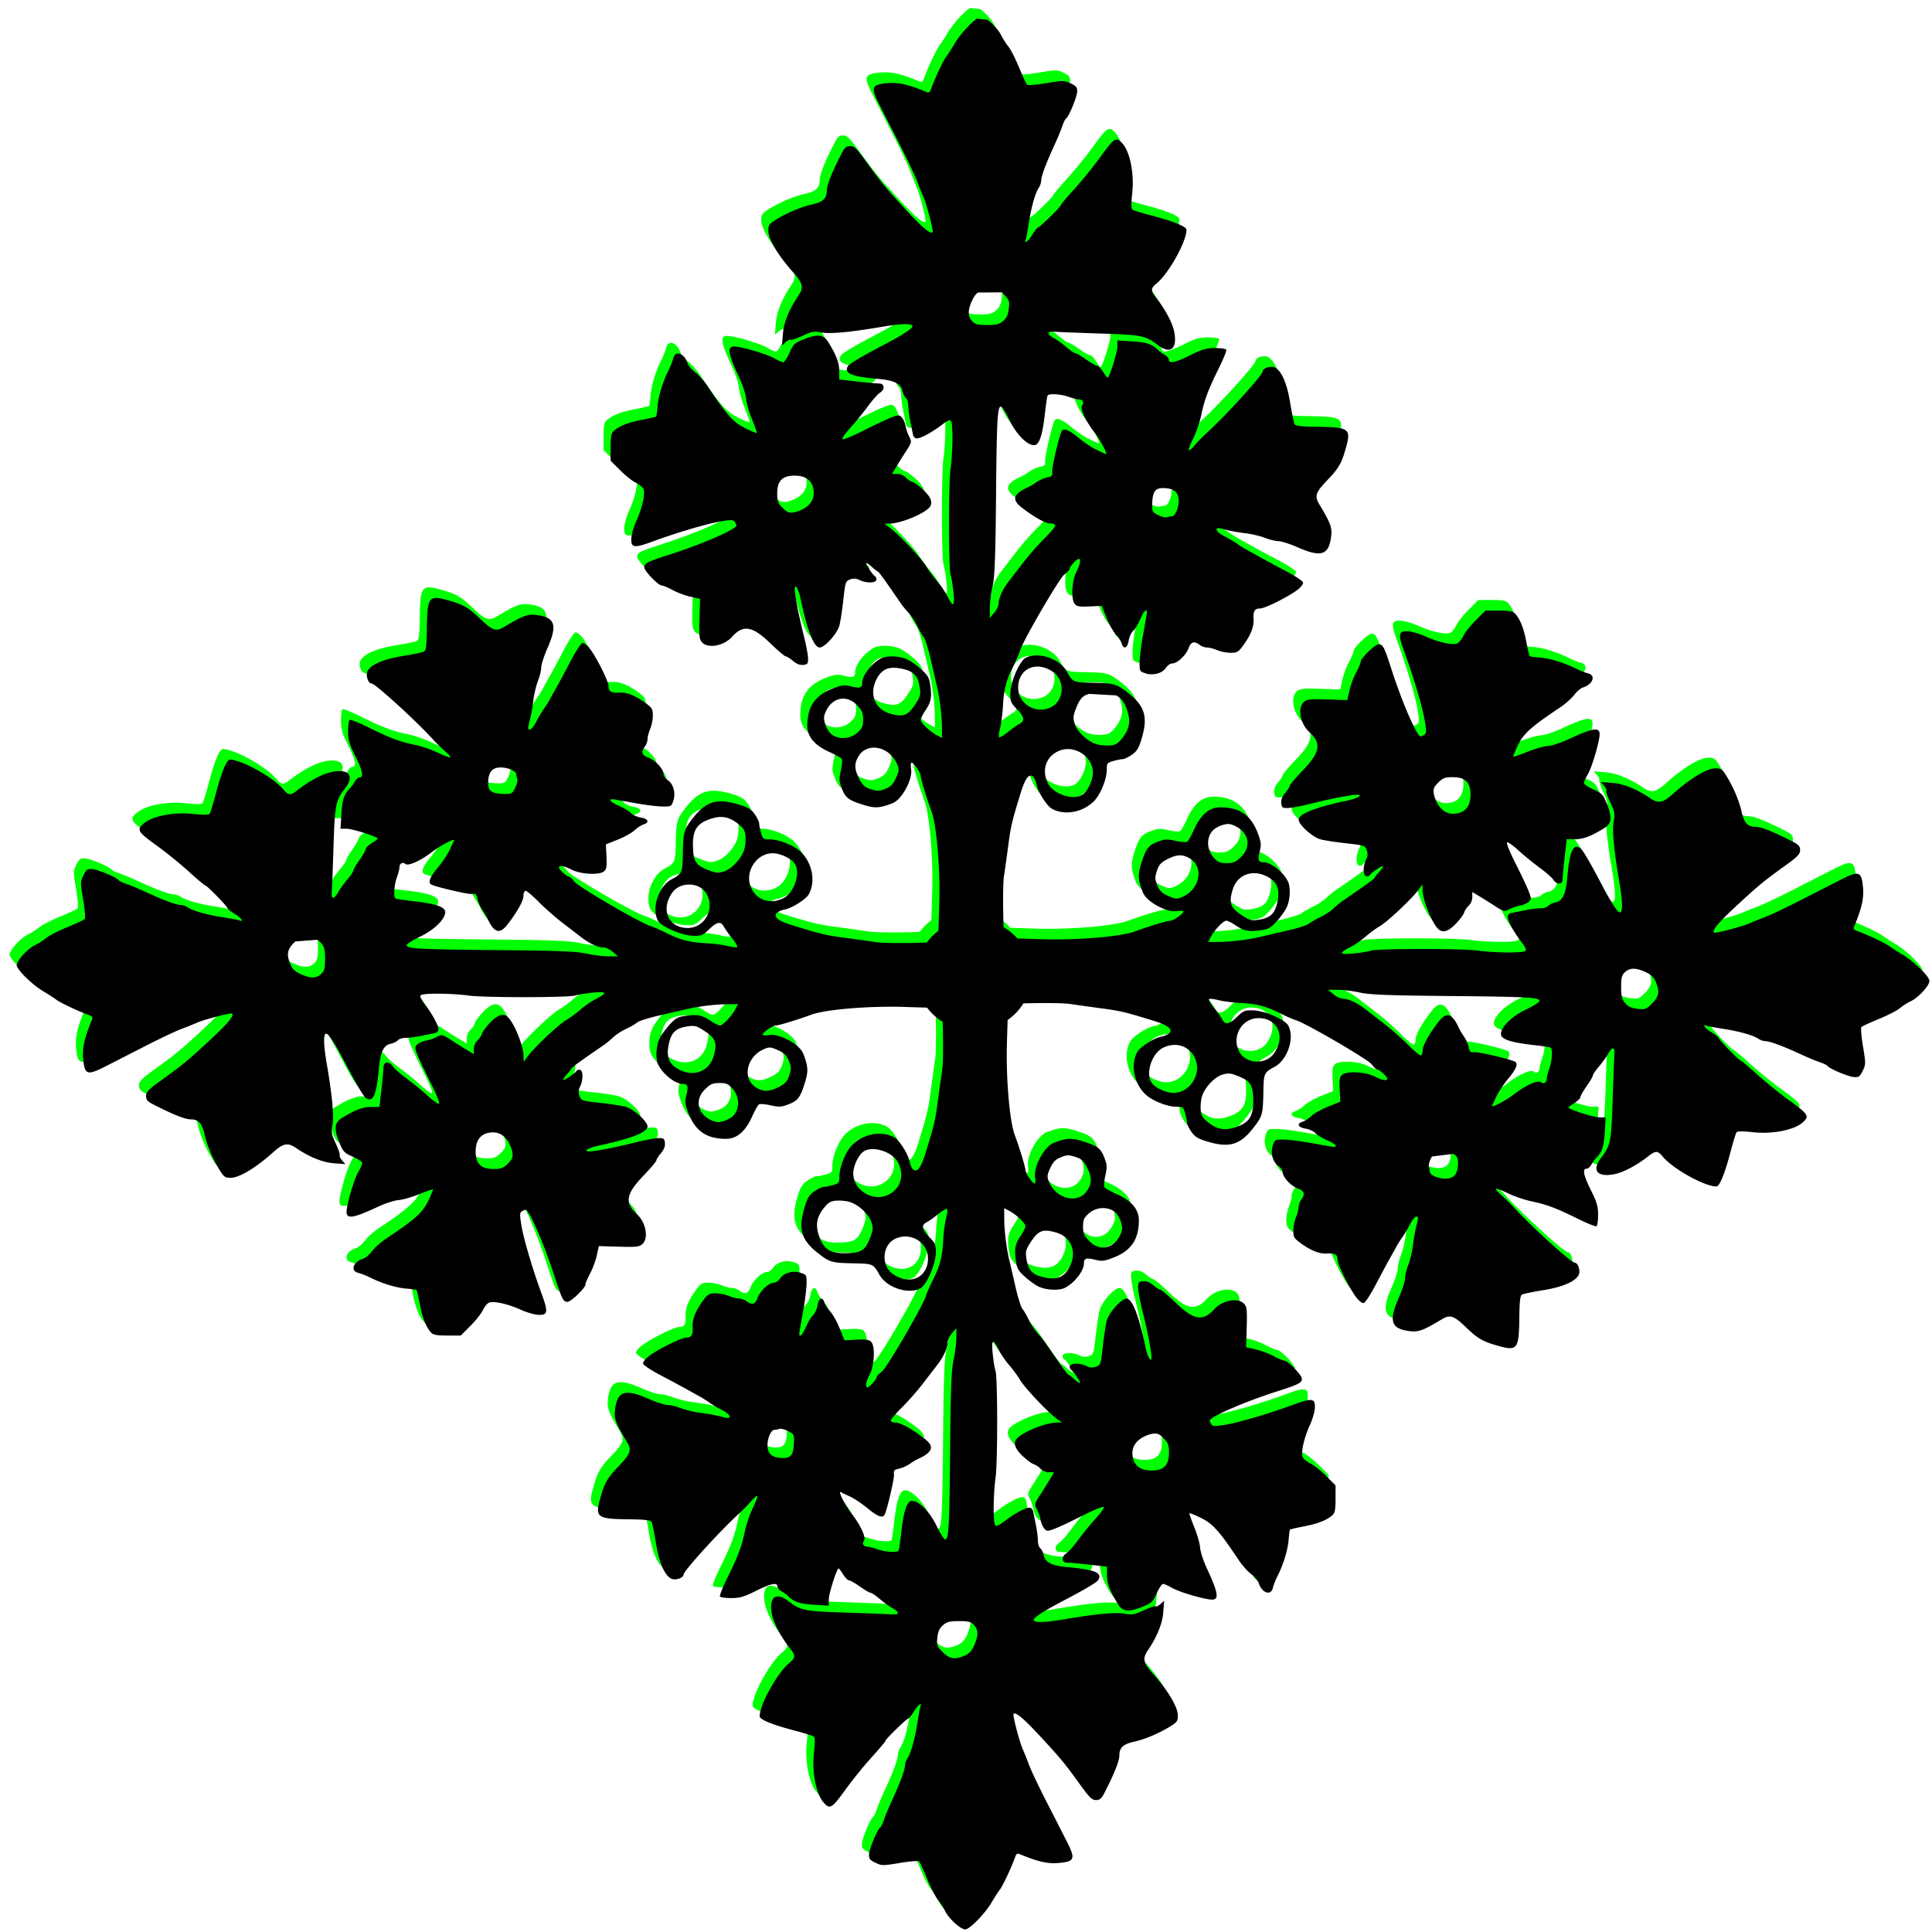 <svg xmlns="http://www.w3.org/2000/svg" width="1151.446" height="1151.448" viewBox="0 0 1079.48 1079.482"><defs><filter id="b" color-interpolation-filters="sRGB"><feGaussianBlur stdDeviation="2.3" in="SourceAlpha" result="result0"/><feMorphology in="SourceAlpha" radius="6.6" result="result1"/><feGaussianBlur stdDeviation="8.9" in="result1"/><feColorMatrix values="1 0 0 0 0 0 1 0 0 0 0 0 1 0 0 0 0 0 0.3 0" result="result91"/><feComposite in="result0" operator="out" result="result2" in2="result91"/><feGaussianBlur stdDeviation="1.7" result="result4"/><feDiffuseLighting surfaceScale="10"><feDistantLight azimuth="225" elevation="45"/></feDiffuseLighting><feBlend in2="SourceGraphic" mode="multiply"/><feComposite in2="SourceAlpha" operator="in" result="result3"/><feSpecularLighting in="result4" surfaceScale="5" specularExponent="17.9"><feDistantLight azimuth="225" elevation="45"/></feSpecularLighting><feComposite in2="result3" operator="atop"/></filter><filter id="a" x="-.005" width="1.01" y="-.005" height="1.01" color-interpolation-filters="sRGB"><feGaussianBlur stdDeviation="2.158"/></filter></defs><path d="M362.22 61.927c-3.584 2.523-9.548 9.016-12.452 13.934-1.462 2.475-3.643 5.85-4.848 7.5-1.887 2.584-6.743 13-8.79 18.856-.453 1.298-1.168 1.635-2.388 1.125-10.38-4.344-15.99-5.586-22.4-4.953-8.72.86-9.173 2.278-3.988 12.472 2.097 4.125 7.268 14.25 11.49 22.5 4.221 8.25 8.59 17.475 9.709 20.5 1.118 3.025 2.646 6.85 3.394 8.5 1.915 4.22 5.907 19.482 5.264 20.125-1.244 1.244-6.003-2.827-16.006-13.687-11.052-12-12.901-14.262-22.242-27.188-4.588-6.349-6.085-7.75-8.283-7.75-2.15 0-3.113.844-4.848 4.25-5.683 11.16-8.332 17.833-8.332 20.989 0 4.361-2.15 6.338-8.422 7.744-6.055 1.357-13.59 4.512-19.828 8.302-4.286 2.605-4.75 3.245-4.734 6.551.021 4.79 5.702 14.218 14.347 23.813 5.168 5.735 5.682 8.3 2.578 12.851-5.197 7.622-8.217 15.068-8.716 21.489l-.506 6.511 2.078-1.847c1.143-1.017 2.445-1.62 2.894-1.342.45.278 3.454-.733 6.674-2.246 5.22-2.453 6.4-2.652 10.889-1.836 4.8.872 16.428-.228 33.746-3.195 14.005-2.4 19.93-1.99 16.273 1.126-2.195 1.872-7.43 5.02-14.431 8.686-13.47 7.05-20.202 11.046-20.99 12.455-2.25 4.02 2.067 5.786 17.527 7.168 8.65.773 12.5 2.673 13.275 6.553.323 1.614 1.208 3.45 1.967 4.08.759.63 1.379 2.63 1.379 4.445 0 1.816.49 5.698 1.092 8.627.6 2.93 1.285 6.339 1.52 7.576.248 1.312 1.154 2.25 2.171 2.25 2.287 0 8.518-3.375 14.102-7.638 3.343-2.553 4.67-3.09 5.275-2.135 1.148 1.809.974 17.892-.289 26.773-1.227 8.625-1.181 57.048.057 60.319.454 1.2 1.156 5.503 1.562 9.562.832 8.324-.102 8.787-3.635 1.803-1.163-2.3-3.743-6.035-5.734-8.299-1.991-2.263-4.746-6.014-6.121-8.336-2.626-4.434-15.426-17.997-20.518-21.742L310 346.973l3.084-.055c6.482-.117 20.064-5.818 22.65-9.508 1.66-2.368.533-5.356-3.484-9.232-2.337-2.256-5.202-4.387-6.367-4.735-1.165-.348-2.924-1.521-3.906-2.607-1.004-1.11-3.07-1.975-4.713-1.975h-2.926l2.234-3.75c1.23-2.062 3.758-6.102 5.62-8.976 3.227-4.986 3.315-5.36 1.89-8.115-.822-1.59-1.701-4.035-1.955-5.436-.694-3.826-2.511-6.723-4.217-6.723-1.88 0-7.97 2.67-20.734 9.088-5.403 2.717-10.254 4.675-10.78 4.35-.525-.325 1.383-3.144 4.239-6.264s7.334-8.599 9.953-12.174c2.618-3.575 5.694-7.065 6.836-7.757 2.999-1.819 2.745-5.243-.389-5.243-1.355 0-6.98-.513-12.5-1.14l-10.035-1.14v-4.894c0-4.545-1.7-8.977-6.26-16.326-2.646-4.264-6.054-4.575-14.095-1.293-4.866 1.986-5.636 2.733-7.735 7.5-1.282 2.912-2.887 5.293-3.564 5.293-.678 0-2.854-.955-4.836-2.125-3.59-2.117-15.082-5.692-21.25-6.609-5.874-.873-5.592 2.542 1.467 17.734 1.916 4.125 3.59 9.3 3.72 11.5.13 2.2 1.605 7.375 3.278 11.5 1.672 4.125 2.897 7.661 2.72 7.856-.176.195-2.936-.902-6.133-2.436-6.95-3.335-10.618-7.397-21.716-24.05-1.881-2.823-5.017-6.352-6.97-7.84-1.95-1.489-3.843-3.679-4.204-4.868-1.749-5.748-6.914-7.618-8.045-2.912-.364 1.513-1.553 4.53-2.643 6.703-3.33 6.641-5.816 14.775-6.246 20.426-.225 2.958-.586 5.554-.802 5.77-.217.216-3.846 1.054-8.067 1.861-7.704 1.474-12.614 3.414-15.869 6.268-1.38 1.21-1.75 3.149-1.75 9.177v7.643l5.371 5.365c2.955 2.951 6.852 6.081 8.66 6.953 1.808.872 3.763 2.352 4.344 3.29 1.407 2.268-.383 10.756-3.883 18.408-1.46 3.19-2.731 7.622-2.824 9.845-.222 5.31 1.608 5.576 11.97 1.75 13.36-4.932 30.515-10.015 38.194-11.316 6.22-1.054 7.471-1.025 8.236.183.496.784.908 1.712.916 2.061.05 2.09-18.928 10.374-37.484 16.36-13.04 4.206-14.5 4.945-14.5 7.34 0 1.979 7.91 10.163 9.822 10.163.774 0 3.534 1.158 6.133 2.573 2.6 1.414 7.154 3.112 10.123 3.771l5.399 1.2-.334 11.292c-.287 9.66-.082 11.576 1.416 13.23 3.348 3.7 12.281 2.083 16.941-3.066 6.366-7.034 11.452-6.179 21.635 3.639 4.2 4.049 8.103 7.361 8.674 7.361.57 0 2.41 1.158 4.09 2.57 2.04 1.718 3.973 2.464 5.828 2.25 2.465-.283 2.762-.709 2.675-3.82-.054-1.925-1.051-7.325-2.216-12-4.885-19.597-6.713-32.237-3.98-27.525.629 1.086 1.478 3.56 1.886 5.5 3.875 18.442 7.598 28.025 10.89 28.025 2.86 0 9.893-7.82 11.116-12.361.58-2.152 1.582-8.678 2.228-14.504 1.13-10.189 1.277-10.63 3.897-11.547 1.87-.655 3.436-.584 5 .227 4.011 2.08 9.777 1.945 9.777-.23 0-.78-.338-1.567-.75-1.75-1.16-.516-5.48-6.937-4.994-7.423.237-.237 1.599.651 3.027 1.975 1.428 1.324 2.995 2.567 3.483 2.762.752.3 3.526 4.128 13.234 18.275.825 1.202 2.74 3.51 4.256 5.127 1.515 1.618 3.698 4.968 4.851 7.445 1.154 2.478 2.766 5.26 3.584 6.182.819.923 2.598 6.548 3.954 12.5 1.355 5.952 2.898 12.622 3.43 14.822 1.62 6.706 2.857 16.666 2.892 23.278l.033 6.275-2.75-1.44c-3.972-2.078-9.25-7.053-9.25-8.718 0-.786 1.062-2.997 2.36-4.912 3.372-4.98 3.935-7.462 3.138-13.838-.614-4.914-1.24-6.138-4.852-9.488-2.28-2.116-5.816-4.703-7.857-5.75-4.128-2.12-11.737-2.514-15.105-.784-5.394 2.772-10.684 9.59-10.684 13.77 0 2.864-1.33 3.306-6.236 2.07-3.695-.93-5.158-.786-9.854.97-10.427 3.902-14.891 10.277-14.904 21.284-.007 6.191 4.091 11.015 12.607 14.836 3.383 1.518 6.461 3.259 6.838 3.87.377.61.137 3.56-.533 6.556-1.057 4.725-.988 6.052.53 10.025 2.043 5.352 3.831 6.707 12.343 9.356 6.4 1.991 9.078 1.832 16.316-.973 5.165-2.001 11.393-13.356 10.475-19.098-.333-2.083-.234-3.789.219-3.789 1.225 0 5.199 5.687 5.199 7.44 0 1.694 3.248 12.392 6.09 20.06 2.894 7.808 4.96 32.26 4.373 51.721l-.473 15.701a32.611 31.472 0 00-6.568 6.606c-10.259.394-24.491.404-28.602-.223-3.575-.545-11.45-1.647-17.5-2.451-10.796-1.435-13.133-1.984-28.75-6.756-8.773-2.68-11.778-4.852-9.879-7.14.66-.796 2.68-1.724 4.489-2.063 4.28-.803 12.162-5.829 13.726-8.752 3.794-7.09 2.02-17.04-4.177-23.434-3.65-3.765-12.475-7.406-17.952-7.406-3.613 0-3.93-.243-4.904-3.75-.573-2.062-1.044-4.435-1.047-5.27-.003-.834-1.09-3.113-2.416-5.064-1.93-2.84-3.672-3.93-8.75-5.48-12.563-3.836-18.713-2.066-26.226 7.552-5.15 6.594-5.464 7.717-5.692 20.319-.192 10.59-.383 11.02-6.295 14.193-7.377 3.96-11.516 16.421-7.746 23.324 1.874 3.432 13.448 8.434 19.819 8.567 4.725.098 5.551-.233 9.042-3.64 4.403-4.297 6.692-4.708 8.356-1.5.642 1.237 2.733 4.186 4.646 6.554 1.914 2.367 3.196 4.587 2.85 4.933-.346.347-2.759.086-5.361-.578-2.603-.664-8.108-1.372-12.233-1.574-9.178-.45-14.62-1.861-22.474-5.826-3.314-1.673-7.24-3.392-8.725-3.819-5.546-1.591-40.916-22.179-43.04-25.052-1.176-1.589-2.585-2.889-3.134-2.889-1.23 0-5.627-4.044-5.627-5.176 0-1.427 2.926-.904 7.233 1.293 5.093 2.599 15.547 3.139 18.197.94 1.413-1.173 1.676-2.737 1.404-8.35l-.334-6.904 6.705-2.672c3.689-1.47 7.964-3.85 9.5-5.29 1.537-1.439 3.808-2.922 5.045-3.296 3.537-1.068 2.663-3.224-1.582-3.902-2.107-.337-4.613-1.478-5.57-2.536-.957-1.057-3.96-2.876-6.67-4.042-5.356-2.305-6.584-4.303-2.178-3.541 1.513.26 7.025 1.24 12.25 2.173 5.225.935 11.748 1.722 14.494 1.75 4.819.05 5.035-.07 6.106-3.367 1.411-4.345-.035-9.481-3.266-11.598-1.283-.84-2.334-2.384-2.334-3.43 0-2.816-4.61-7.782-8.549-9.206-3.715-1.344-4.274-3.174-1.92-6.287.808-1.068 1.47-2.927 1.47-4.13 0-1.202.674-3.802 1.5-5.777.824-1.974 1.5-5.4 1.5-7.615 0-3.585-.466-4.364-4.25-7.115-5.777-4.199-10.438-6.022-14.74-5.768-4.533.268-6.01-.633-6.01-3.66 0-2.722-6.633-16.013-10.561-21.164-1.445-1.893-3.312-3.305-4.15-3.137-.84.168-3.878 4.807-6.755 10.307-2.876 5.5-6.504 12.25-8.062 15-1.558 2.75-3.314 5.906-3.902 7.014-.589 1.107-2.024 3.357-3.19 5-1.166 1.642-3.088 4.899-4.271 7.236-1.183 2.338-2.775 4.25-3.54 4.25-1.174 0-1.187-.767-.083-4.95.718-2.72 1.63-7.783 2.029-11.25.399-3.465 1.572-8.454 2.605-11.087 1.034-2.633 1.88-6.1 1.88-7.703 0-1.603 1.574-6.497 3.5-10.875 5.818-13.235 4.366-17.536-6.35-18.805-4.86-.575-7.429.387-18.059 6.762-4.56 2.735-6.667 2.019-13.574-4.617-6.74-6.476-9.461-8.032-18.383-10.506-10.581-2.934-11.466-1.73-11.674 15.902-.112 9.499-.474 12.547-1.554 13.125-.774.414-6.132 1.52-11.907 2.46-10.87 1.765-17.997 4.8-19.982 8.509-1.219 2.277.277 7.035 2.21 7.035 2.003 0 24.483 20.416 34.272 31.125 2.2 2.407 5.5 5.65 7.334 7.207 1.834 1.557 3.103 3.063 2.82 3.346-.282.283-3.358-.871-6.833-2.567-3.476-1.695-9.514-3.743-13.416-4.55-8.381-1.735-13.853-3.808-26.356-9.985-5.088-2.513-9.656-4.319-10.15-4.013-.495.305-.899 3.175-.899 6.378 0 4.798.706 7.237 4 13.819 4.2 8.39 4.997 12.24 2.535 12.24-.805 0-2.002 1.002-2.658 2.229-.656 1.226-1.827 2.864-2.603 3.64-3.496 3.496-4.517 6.463-5.026 14.623l-.529 8.508h3.617c2.952 0 16.08 4.082 17.412 5.414.197.197-1.241 1.345-3.195 2.553-1.954 1.207-3.553 2.754-3.553 3.437 0 .684-1.575 3.459-3.5 6.166-1.925 2.708-3.5 5.406-3.5 5.996 0 .59-1.535 2.867-3.412 5.06-1.876 2.191-4.239 5.467-5.25 7.276-2.304 4.124-3.925 4.043-3.555-.177.156-1.774.61-13.35 1.006-25.725.77-24.006 1.105-25.675 6.606-32.945 5.415-7.157 1.97-11.104-7.9-9.055-4.824 1.001-12.412 5.035-18.645 9.912-4.428 3.464-5.41 3.437-8.477-.222-5.727-6.838-23.5-16.69-30.103-16.69-1.814 0-4.748 7.138-7.957 19.361-1.464 5.576-3.005 10.602-3.426 11.168-.516.695-3.55.724-9.334.088-10.944-1.202-23.247 1.228-28.027 5.54-3.946 3.558-3.328 4.531 8.174 12.843 4.946 3.575 12.826 9.988 17.511 14.25 4.685 4.263 8.854 7.75 9.264 7.75.899 0 12.525 11.953 12.525 12.877 0 .358 1.8 1.763 4 3.123 3.782 2.337 5.56 4.811 2.657 3.697-.74-.283-4.902-1.061-9.25-1.73-9.046-1.391-17.01-3.64-19.88-5.611-1.084-.746-2.884-1.358-4-1.358-2.425 0-9.707-2.703-19.702-7.312-4.028-1.858-9.006-3.93-11.061-4.606-2.055-.675-3.976-1.615-4.27-2.09-.927-1.5-11.683-6.018-14.904-6.26-2.674-.2-3.337.275-4.928 3.53-1.762 3.606-1.768 4.178-.144 13.846.935 5.566 1.31 10.452.838 10.908-.47.453-4.906 2.491-9.856 4.529s-10.26 4.764-11.799 6.057c-1.538 1.293-4.34 3.083-6.226 3.978-4.31 2.045-10.475 8.777-10.475 11.438 0 2.434 8.765 11.033 15 14.715 2.475 1.461 5.85 3.644 7.5 4.85 2.584 1.886 12.999 6.74 18.854 8.786 1.298.454 1.635 1.171 1.125 2.39-4.344 10.381-5.584 15.99-4.951 22.4.86 8.719 2.278 9.172 12.472 3.988 4.125-2.098 14.25-7.27 22.5-11.49 8.25-4.222 17.475-8.591 20.5-9.71 3.025-1.118 6.85-2.646 8.5-3.394 4.22-1.915 19.48-5.905 20.123-5.262 1.244 1.244-2.825 6.003-13.685 16.006-12 11.052-14.262 12.901-27.188 22.242-6.349 4.588-7.75 6.085-7.75 8.283 0 2.15.844 3.111 4.25 4.846 11.16 5.683 17.833 8.334 20.989 8.334 4.361 0 6.338 2.149 7.744 8.42 1.357 6.055 4.512 13.592 8.302 19.83 2.605 4.286 3.245 4.747 6.551 4.732 4.79-.021 14.216-5.7 23.81-14.345 5.736-5.168 8.303-5.682 12.854-2.578 7.622 5.197 15.066 8.215 21.487 8.715l6.513.507-1.847-2.078c-1.017-1.143-1.622-2.447-1.344-2.896.278-.45-.731-3.452-2.244-6.672-2.453-5.22-2.652-6.402-1.836-10.89.872-4.801-.23-16.427-3.197-33.745-2.4-14.005-1.99-19.932 1.126-16.275 1.872 2.196 5.023 7.43 8.688 14.431 7.05 13.47 11.044 20.202 12.453 20.99 4.02 2.25 5.786-2.067 7.168-17.527.773-8.65 2.675-12.497 6.555-13.273 1.614-.323 3.448-1.208 4.078-1.967.63-.759 2.631-1.379 4.447-1.379 1.816 0 5.698-.493 8.627-1.094 2.93-.6 6.339-1.285 7.576-1.52 1.312-.248 2.25-1.154 2.25-2.171 0-2.287-3.375-8.518-7.638-14.102-2.553-3.343-3.091-4.67-2.137-5.275 1.809-1.148 17.894-.974 26.775.289 8.625 1.227 57.046 1.183 60.317-.055 1.2-.454 5.503-1.158 9.562-1.564 8.324-.832 8.787.102 1.803 3.635-2.3 1.163-6.034 3.745-8.297 5.736-2.263 1.991-6.015 4.746-8.336 6.121-4.434 2.627-17.999 15.424-21.744 20.516l-2.193 2.984-.057-3.086c-.117-6.482-5.816-20.064-9.506-22.65-2.368-1.66-5.356-.531-9.232 3.486-2.256 2.338-4.387 5.202-4.735 6.367-.348 1.165-1.521 2.922-2.607 3.905-1.11 1.003-1.975 3.07-1.975 4.714v2.926l-3.75-2.236c-2.062-1.23-6.102-3.758-8.976-5.62-4.986-3.227-5.36-3.313-8.115-1.888-1.59.822-4.035 1.701-5.436 1.955-3.826.694-6.723 2.511-6.723 4.217 0 1.88 2.67 7.969 9.088 20.732 2.717 5.404 4.673 10.256 4.348 10.782-.325.525-3.144-1.382-6.264-4.239-3.12-2.856-8.597-7.334-12.172-9.953-3.575-2.618-7.065-5.696-7.757-6.838-1.819-2.999-5.243-2.745-5.243.389 0 1.355-.513 6.98-1.14 12.5l-1.143 10.037h-4.89c-4.546 0-8.978 1.698-16.327 6.258-4.264 2.646-4.577 6.056-1.295 14.098 1.986 4.865 2.733 5.635 7.5 7.734 2.912 1.282 5.295 2.885 5.295 3.562 0 .678-.957 2.856-2.127 4.838-2.117 3.59-5.69 15.08-6.607 21.248-.873 5.874 2.542 5.592 17.734-1.466 4.125-1.917 9.3-3.591 11.5-3.721 2.2-.13 7.375-1.605 11.5-3.278 4.125-1.672 7.66-2.897 7.854-2.72.195.176-.9 2.936-2.434 6.133-3.335 6.95-7.399 10.618-24.052 21.716-2.823 1.881-6.35 5.017-7.838 6.97-1.489 1.95-3.68 3.845-4.87 4.206-5.748 1.749-7.616 6.912-2.91 8.043 1.513.364 4.528 1.553 6.702 2.643 6.64 3.33 14.774 5.818 20.425 6.248 2.958.225 5.554.584 5.77.8.216.217 1.054 3.846 1.861 8.067 1.474 7.704 3.414 12.614 6.268 15.87 1.21 1.38 3.15 1.75 9.177 1.75h7.645l5.365-5.372c2.951-2.955 6.08-6.85 6.951-8.658.873-1.808 2.354-3.765 3.291-4.346 2.27-1.407 10.757.385 18.409 3.885 3.19 1.46 7.62 2.73 9.843 2.822 5.31.222 5.576-1.608 1.75-11.97-4.932-13.36-10.013-30.515-11.314-38.194-1.054-6.22-1.027-7.47.182-8.234.783-.496 1.71-.91 2.06-.918 2.09-.05 10.374 18.928 16.36 37.484 4.206 13.04 4.945 14.5 7.34 14.5 1.979 0 10.165-7.91 10.165-9.822 0-.774 1.158-3.534 2.573-6.133 1.414-2.6 3.112-7.154 3.771-10.123l1.197-5.398 11.295.335c9.66.287 11.574.08 13.229-1.417 3.7-3.349 2.084-12.28-3.065-16.94-7.034-6.366-6.179-11.454 3.639-21.637 4.049-4.199 7.361-8.1 7.361-8.672 0-.57 1.156-2.412 2.569-4.091 1.717-2.041 2.463-3.972 2.25-5.826-.284-2.466-.708-2.763-3.819-2.676-1.925.054-7.325 1.051-12 2.217-19.597 4.884-32.237 6.71-27.525 3.978 1.086-.63 3.56-1.477 5.5-1.885 18.442-3.875 28.025-7.6 28.025-10.892 0-2.86-7.82-9.891-12.361-11.114-2.152-.58-8.68-1.582-14.506-2.228-10.189-1.13-10.627-1.28-11.545-3.899-.655-1.87-.584-3.436.227-5 2.08-4.011 1.945-9.777-.23-9.777-.78 0-1.567.338-1.75.75-.516 1.16-6.937 5.482-7.423 4.996-.237-.237.651-1.6 1.975-3.03 1.324-1.427 2.565-2.994 2.76-3.482.3-.752 4.13-3.526 18.277-13.234 1.202-.825 3.51-2.738 5.127-4.254 1.618-1.515 4.968-3.698 7.445-4.851 2.478-1.154 5.26-2.768 6.182-3.586.923-.818 6.548-2.596 12.5-3.951 5.952-1.356 12.622-2.9 14.822-3.432 6.706-1.62 16.664-2.858 23.276-2.893l6.275-.03-1.44 2.75c-2.078 3.97-7.053 9.25-8.718 9.25-.786 0-2.995-1.063-4.91-2.36-4.98-3.373-7.464-3.938-13.84-3.14-4.914.613-6.136 1.238-9.486 4.85-2.116 2.281-4.705 5.818-5.752 7.858-2.12 4.128-2.512 11.737-.782 15.106 2.772 5.394 9.588 10.685 13.768 10.685 2.864 0 3.306 1.33 2.07 6.236-.93 3.695-.786 5.158.971 9.854 3.901 10.427 10.276 14.891 21.283 14.904 6.191.007 11.015-4.093 14.836-12.61 1.518-3.382 3.259-6.458 3.87-6.835.61-.377 3.56-.137 6.556.533 4.725 1.058 6.054.986 10.027-.531 5.352-2.044 6.705-3.832 9.354-12.344 1.991-6.4 1.832-9.078-.973-16.316-2.001-5.165-13.354-11.393-19.096-10.475-2.083.333-3.789.236-3.789-.217 0-1.225 5.685-5.199 7.438-5.199 1.694 0 12.394-3.25 20.062-6.092 7.808-2.893 32.258-4.96 51.72-4.373l13.542.41a32.611 31.472 0 008.824 8.034c.34 10.11.316 23.284-.281 27.2-.545 3.576-1.65 11.45-2.453 17.5-1.435 10.797-1.984 13.134-6.756 28.75-2.68 8.774-4.852 11.777-7.14 9.878-.796-.66-1.724-2.678-2.063-4.487-.803-4.28-5.829-12.162-8.752-13.726-7.09-3.794-17.04-2.021-23.434 4.176-3.765 3.649-7.406 12.474-7.406 17.95 0 3.614-.243 3.933-3.75 4.907-2.062.573-4.433 1.044-5.267 1.047-.835.003-3.114 1.089-5.065 2.414-2.84 1.93-3.932 3.672-5.482 8.75-3.836 12.564-2.064 18.713 7.554 26.227 6.594 5.15 7.715 5.465 20.317 5.693 10.59.192 11.02.38 14.193 6.293 3.96 7.378 16.423 11.516 23.326 7.746 3.432-1.874 8.434-13.448 8.567-19.818.098-4.725-.235-5.55-3.643-9.041-4.296-4.403-4.707-6.692-1.5-8.356 1.238-.642 4.187-2.733 6.555-4.646 2.367-1.914 4.589-3.198 4.935-2.852.347.346.086 2.76-.578 5.363-.664 2.603-1.374 8.108-1.576 12.233-.45 9.178-1.861 14.62-5.826 22.474-1.673 3.314-3.39 7.24-3.817 8.725-1.591 5.546-22.18 40.916-25.054 43.041-1.589 1.175-2.889 2.584-2.889 3.133 0 1.23-4.042 5.627-5.174 5.627-1.427 0-.904-2.927 1.293-7.235 2.599-5.093 3.137-15.547.938-18.197-1.173-1.413-2.735-1.676-8.348-1.404l-6.906.336-2.672-6.707c-1.47-3.688-3.85-7.963-5.29-9.5-1.439-1.537-2.922-3.806-3.296-5.043-1.068-3.537-3.224-2.665-3.902 1.58-.337 2.107-1.478 4.615-2.535 5.572-1.058.957-2.877 3.957-4.043 6.668-2.304 5.356-4.3 6.586-3.54 2.18.262-1.513 1.24-7.025 2.174-12.25.935-5.225 1.722-11.75 1.75-14.496.05-4.818-.07-5.033-3.367-6.104-4.345-1.411-9.483.034-11.6 3.264-.84 1.284-2.384 2.336-3.43 2.336-2.816 0-7.782 4.61-9.206 8.549-1.344 3.715-3.174 4.273-6.287 1.918-1.068-.808-2.925-1.467-4.127-1.467-1.203 0-3.803-.675-5.778-1.5-1.974-.825-5.4-1.5-7.615-1.5-3.585 0-4.364.465-7.115 4.25-4.199 5.776-6.023 10.437-5.77 14.74.268 4.532-.633 6.01-3.66 6.01-2.722 0-16.011 6.63-21.162 10.558-1.893 1.445-3.305 3.314-3.137 4.153.168.838 4.805 3.878 10.305 6.754 5.5 2.876 12.25 6.504 15 8.062 2.75 1.559 5.906 3.314 7.014 3.902 1.108.589 3.358 2.024 5 3.19s4.899 3.086 7.236 4.27c2.338 1.182 4.25 2.776 4.25 3.54 0 1.175-.765 1.188-4.947.084-2.722-.717-7.784-1.632-11.25-2.03-3.466-.4-8.457-1.57-11.09-2.604-2.633-1.034-6.098-1.88-7.701-1.88-1.603 0-6.497-1.574-10.875-3.5-13.235-5.818-17.536-4.368-18.805 6.348-.575 4.86.385 7.431 6.76 18.061 2.735 4.56 2.019 6.666-4.617 13.572-6.476 6.74-8.032 9.463-10.506 18.385-2.934 10.582-1.727 11.466 15.904 11.674 9.499.112 12.547.472 13.125 1.553.414.774 1.519 6.133 2.457 11.908 1.766 10.87 4.803 17.995 8.512 19.98 2.277 1.219 7.033-.275 7.033-2.209 0-2.002 20.418-24.482 31.127-34.271 2.407-2.2 5.65-5.5 7.207-7.334 1.557-1.834 3.063-3.103 3.346-2.82.283.282-.873 3.358-2.569 6.834-1.695 3.475-3.743 9.513-4.55 13.416-1.735 8.38-3.808 13.852-9.985 26.355-2.513 5.088-4.319 9.654-4.013 10.148.305.495 3.177.9 6.38.9 4.798 0 7.235-.705 13.817-4 8.39-4.199 12.24-4.996 12.24-2.534 0 .805 1.002 2 2.229 2.656 1.226.656 2.864 1.83 3.64 2.605 3.496 3.496 6.463 4.515 14.623 5.024l8.508.531v-3.62c0-2.95 4.082-16.077 5.414-17.41.197-.196 1.345 1.242 2.553 3.196 1.208 1.954 2.756 3.553 3.44 3.553.683 0 3.456 1.575 6.163 3.5 2.708 1.925 5.406 3.5 5.997 3.5.59 0 2.868 1.535 5.06 3.412 2.192 1.877 5.466 4.24 7.275 5.25 4.124 2.304 4.043 3.925-.177 3.555-1.774-.156-13.35-.61-25.725-1.006-24.006-.77-25.673-1.105-32.943-6.606-7.157-5.415-11.104-1.97-9.055 7.9 1.001 4.824 5.033 12.41 9.91 18.643 3.464 4.428 3.44 5.413-.22 8.479-6.838 5.727-16.692 23.498-16.692 30.101 0 1.814 7.138 4.748 19.361 7.957 5.577 1.464 10.602 3.007 11.168 3.428.695.516.724 3.549.088 9.332-1.202 10.944 1.23 23.25 5.541 28.03 3.559 3.945 4.53 3.327 12.842-8.174 3.575-4.947 9.988-12.83 14.25-17.514 4.263-4.685 7.75-8.852 7.75-9.262 0-.899 11.953-12.525 12.877-12.525.358 0 1.763-1.8 3.123-4 2.337-3.782 4.813-5.562 3.7-2.658-.284.738-1.064 4.9-1.733 9.25-1.391 9.045-3.64 17.011-5.611 19.88-.746 1.085-1.356 2.885-1.356 4 0 2.426-2.703 9.708-7.312 19.704-1.858 4.028-3.93 9.003-4.606 11.058-.675 2.055-1.615 3.977-2.09 4.27-1.5.927-6.018 11.683-6.26 14.904-.2 2.674.275 3.34 3.53 4.93 3.606 1.762 4.176 1.768 13.844.144 5.566-.934 10.452-1.31 10.908-.838.453.47 2.493 4.906 4.531 9.856s4.764 10.258 6.057 11.797c1.293 1.539 3.081 4.34 3.976 6.226 2.045 4.31 8.78 10.477 11.44 10.477 2.434 0 11.033-8.765 14.715-15 1.461-2.475 3.642-5.85 4.847-7.5 1.887-2.584 6.743-13 8.79-18.856.453-1.298 1.168-1.633 2.388-1.123 10.38 4.344 15.99 5.584 22.4 4.951 8.72-.86 9.173-2.278 3.989-12.472a13668.73 13668.73 0 00-11.49-22.5c-4.222-8.25-8.591-17.475-9.71-20.5-1.118-3.025-2.646-6.85-3.394-8.5-1.915-4.22-5.907-19.482-5.264-20.125 1.244-1.244 6.003 2.827 16.006 13.687 11.052 12 12.902 14.262 22.242 27.188 4.588 6.35 6.086 7.75 8.283 7.75 2.15 0 3.113-.844 4.848-4.25 5.683-11.16 8.332-17.833 8.332-20.988 0-4.362 2.151-6.34 8.422-7.745 6.055-1.357 13.59-4.512 19.828-8.302 4.286-2.605 4.75-3.245 4.734-6.551-.021-4.79-5.702-14.218-14.347-23.813-5.168-5.735-5.682-8.3-2.578-12.851 5.197-7.622 8.217-15.068 8.717-21.488l.505-6.512-2.078 1.847c-1.143 1.017-2.445 1.62-2.894 1.342-.45-.278-3.454.733-6.674 2.246-5.22 2.453-6.4 2.652-10.889 1.836-4.8-.872-16.428.228-33.746 3.196-14.005 2.4-19.93 1.99-16.273-1.127 2.196-1.872 7.43-5.02 14.431-8.686 13.47-7.05 20.202-11.046 20.99-12.455 2.25-4.02-2.067-5.786-17.527-7.168-8.65-.773-12.5-2.672-13.275-6.553-.323-1.614-1.208-3.45-1.967-4.08-.759-.63-1.379-2.63-1.379-4.445 0-1.816-.49-5.698-1.092-8.627-.6-2.93-1.285-6.339-1.52-7.576-.248-1.311-1.154-2.25-2.171-2.25-2.287 0-8.518 3.375-14.102 7.638-3.343 2.554-4.67 3.09-5.275 2.135-1.148-1.809-.974-17.892.289-26.773 1.227-8.625 1.181-57.048-.057-60.319-.454-1.2-1.156-5.503-1.562-9.562-.832-8.323.102-8.787 3.635-1.803 1.163 2.3 3.743 6.036 5.734 8.299s4.746 6.015 6.121 8.336c2.627 4.434 15.426 17.997 20.518 21.742l2.982 2.195-3.084.055c-6.482.117-20.064 5.818-22.65 9.508-1.66 2.369-.533 5.356 3.484 9.232 2.338 2.256 5.202 4.387 6.367 4.735 1.165.348 2.924 1.521 3.907 2.607 1.003 1.11 3.069 1.975 4.712 1.975h2.928l-2.236 3.75c-1.23 2.062-3.758 6.102-5.62 8.976-3.227 4.986-3.315 5.36-1.89 8.116.822 1.588 1.701 4.034 1.955 5.435.694 3.826 2.511 6.723 4.217 6.723 1.88 0 7.97-2.67 20.734-9.088 5.404-2.717 10.254-4.675 10.78-4.35.525.325-1.382 3.144-4.239 6.264-2.856 3.12-7.334 8.599-9.953 12.174-2.618 3.575-5.694 7.065-6.836 7.758-2.999 1.818-2.745 5.242.389 5.242 1.355 0 6.98.513 12.5 1.14l10.035 1.141v4.893c0 4.545 1.7 8.978 6.26 16.326 2.646 4.264 6.054 4.575 14.096 1.293 4.865-1.986 5.635-2.732 7.734-7.5 1.282-2.912 2.887-5.293 3.564-5.293.678 0 2.854.957 4.836 2.127 3.59 2.117 15.082 5.69 21.25 6.607 5.874.873 5.592-2.542-1.466-17.734-1.917-4.125-3.591-9.3-3.721-11.5-.13-2.2-1.605-7.375-3.277-11.5-1.673-4.125-2.898-7.66-2.721-7.856.176-.194 2.936.902 6.133 2.436 6.95 3.335 10.618 7.397 21.716 24.05 1.881 2.823 5.017 6.352 6.97 7.84 1.95 1.49 3.843 3.679 4.204 4.868 1.75 5.748 6.914 7.618 8.045 2.912.364-1.513 1.553-4.53 2.643-6.703 3.33-6.641 5.816-14.772 6.246-20.424.225-2.958.586-5.555.803-5.772.216-.216 3.845-1.053 8.066-1.86 7.704-1.475 12.614-3.415 15.87-6.269 1.38-1.21 1.75-3.149 1.75-9.177v-7.643l-5.372-5.365c-2.954-2.951-6.852-6.081-8.66-6.953-1.808-.872-3.763-2.352-4.344-3.29-1.407-2.268.383-10.756 3.883-18.407 1.46-3.192 2.731-7.623 2.824-9.846.222-5.31-1.608-5.576-11.97-1.75-13.36 4.932-30.515 10.015-38.194 11.316-6.22 1.054-7.471 1.025-8.236-.183-.496-.784-.908-1.712-.916-2.06-.05-2.091 18.928-10.375 37.484-16.36 13.04-4.207 14.5-4.946 14.5-7.34 0-1.98-7.91-10.164-9.822-10.164-.774 0-3.534-1.158-6.133-2.572-2.6-1.415-7.154-3.113-10.123-3.772l-5.398-1.2.334-11.292c.286-9.66.081-11.576-1.416-13.23-3.349-3.7-12.282-2.083-16.942 3.066-6.366 7.035-11.452 6.18-21.635-3.639-4.199-4.049-8.102-7.361-8.673-7.361-.571 0-2.411-1.158-4.09-2.57-2.04-1.718-3.974-2.464-5.828-2.25-2.466.283-2.763.709-2.676 3.82.054 1.925 1.051 7.325 2.217 12 4.884 19.597 6.712 32.237 3.98 27.525-.63-1.086-1.48-3.56-1.887-5.5-3.875-18.442-7.598-28.025-10.89-28.025-2.86 0-9.893 7.821-11.115 12.361-.58 2.152-1.583 8.678-2.229 14.504-1.13 10.19-1.277 10.63-3.896 11.547-1.87.655-3.437.584-5-.227-4.012-2.08-9.778-1.945-9.778.23 0 .78.338 1.568.75 1.75 1.16.516 5.48 6.937 4.994 7.423-.237.237-1.599-.651-3.027-1.975-1.428-1.324-2.995-2.567-3.482-2.762-.753-.3-3.527-4.128-13.235-18.275-.825-1.202-2.74-3.51-4.256-5.127-1.515-1.617-3.698-4.968-4.851-7.445-1.153-2.478-2.766-5.26-3.584-6.182-.818-.923-2.596-6.548-3.951-12.5-1.356-5.952-2.9-12.622-3.432-14.822-1.62-6.706-2.858-16.666-2.893-23.278l-.033-6.275 2.75 1.44c3.972 2.078 9.25 7.053 9.25 8.718 0 .786-1.062 2.997-2.36 4.912-3.372 4.98-3.935 7.462-3.138 13.838.614 4.914 1.24 6.138 4.852 9.489 2.28 2.115 5.817 4.702 7.857 5.75 4.128 2.119 11.737 2.514 15.106.783 5.394-2.771 10.683-9.59 10.683-13.77 0-2.864 1.33-3.305 6.236-2.07 3.696.93 5.158.786 9.854-.97 10.427-3.902 14.891-10.277 14.904-21.284.007-6.19-4.091-11.015-12.607-14.836-3.383-1.518-6.46-3.259-6.838-3.869-.377-.61-.137-3.56.533-6.555 1.058-4.725.988-6.054-.53-10.027-2.043-5.352-3.831-6.707-12.343-9.356-6.4-1.991-9.078-1.832-16.316.973-5.165 2.001-11.393 13.356-10.475 19.098.333 2.084.234 3.789-.219 3.789-1.225 0-5.199-5.686-5.199-7.44 0-1.694-3.248-12.392-6.09-20.06-2.893-7.808-4.96-32.26-4.373-51.72l.393-13.01a32.611 31.472 0 008.889-9.385c9.987-.311 22.553-.27 26.36.31 3.576.545 11.45 1.647 17.5 2.451 10.797 1.435 13.135 1.984 28.75 6.756 8.774 2.68 11.779 4.852 9.88 7.14-.66.796-2.68 1.724-4.489 2.063-4.28.803-12.162 5.829-13.726 8.752-3.794 7.09-2.02 17.042 4.178 23.436 3.649 3.765 12.474 7.406 17.95 7.406 3.614 0 3.931.243 4.905 3.75.573 2.063 1.044 4.433 1.047 5.268.003.834 1.09 3.113 2.416 5.064 1.93 2.84 3.672 3.932 8.75 5.483 12.564 3.835 18.713 2.063 26.227-7.555 5.15-6.594 5.465-7.717 5.693-20.319.192-10.59.38-11.017 6.293-14.19 7.378-3.961 11.516-16.424 7.746-23.327-1.874-3.432-13.448-8.434-19.818-8.567-4.725-.098-5.552.235-9.043 3.643-4.403 4.297-6.692 4.707-8.356 1.5-.642-1.237-2.732-4.189-4.646-6.557-1.914-2.367-3.196-4.587-2.85-4.933.346-.347 2.759-.086 5.361.578 2.603.664 8.108 1.372 12.233 1.574 9.178.45 14.62 1.863 22.474 5.828 3.314 1.673 7.24 3.39 8.725 3.817 5.546 1.591 40.916 22.18 43.041 25.054 1.175 1.59 2.584 2.89 3.133 2.89 1.231 0 5.627 4.04 5.627 5.173 0 1.427-2.925.904-7.233-1.293-5.093-2.599-15.547-3.139-18.197-.94-1.413 1.173-1.676 2.738-1.404 8.35l.334 6.904-6.705 2.674c-3.688 1.47-7.963 3.85-9.5 5.29-1.537 1.439-3.808 2.922-5.045 3.296-3.537 1.069-2.663 3.222 1.582 3.9 2.107.337 4.613 1.478 5.57 2.536.957 1.057 3.96 2.876 6.67 4.043 5.356 2.304 6.584 4.302 2.178 3.54-1.513-.26-7.025-1.239-12.25-2.173-5.225-.934-11.747-1.722-14.494-1.75-4.818-.05-5.035.07-6.106 3.367-1.411 4.345.036 9.481 3.266 11.598 1.284.84 2.334 2.384 2.334 3.43 0 2.816 4.61 7.782 8.549 9.206 3.715 1.344 4.275 3.174 1.92 6.288-.808 1.067-1.47 2.926-1.47 4.128 0 1.203-.674 3.803-1.5 5.778-.824 1.974-1.5 5.4-1.5 7.615 0 3.585.466 4.364 4.25 7.115 5.777 4.199 10.438 6.022 14.741 5.768 4.532-.268 6.01.633 6.01 3.66 0 2.722 6.632 16.013 10.56 21.164 1.445 1.894 3.312 3.305 4.15 3.137.84-.168 3.879-4.805 6.755-10.305s6.504-12.25 8.062-15c1.559-2.75 3.314-5.908 3.903-7.016.588-1.107 2.023-3.357 3.189-5 1.166-1.642 3.088-4.896 4.271-7.234 1.183-2.337 2.776-4.25 3.54-4.25 1.174 0 1.187.765.084 4.947-.718 2.722-1.631 7.784-2.03 11.25-.398 3.466-1.572 8.457-2.605 11.09-1.034 2.633-1.88 6.098-1.88 7.701 0 1.603-1.574 6.497-3.5 10.875-5.818 13.235-4.366 17.536 6.35 18.805 4.86.576 7.43-.387 18.06-6.762 4.56-2.734 6.667-2.019 13.573 4.617 6.74 6.476 9.461 8.032 18.383 10.506 10.582 2.935 11.466 1.73 11.674-15.902.112-9.499.474-12.547 1.555-13.125.774-.414 6.13-1.52 11.906-2.459 10.87-1.766 17.998-4.801 19.982-8.51 1.219-2.276-.277-7.033-2.21-7.033-2.003 0-24.483-20.418-34.272-31.127-2.2-2.407-5.5-5.65-7.334-7.207-1.834-1.557-3.103-3.063-2.82-3.346.282-.283 3.358.871 6.834 2.567 3.475 1.695 9.513 3.743 13.416 4.55 8.38 1.735 13.852 3.809 26.355 9.985 5.088 2.513 9.656 4.32 10.15 4.014.495-.306.899-3.175.899-6.38 0-4.797-.706-7.236-4-13.818-4.2-8.39-4.997-12.238-2.535-12.238.805 0 2.002-1.004 2.658-2.23.656-1.227 1.827-2.865 2.603-3.641 3.496-3.496 4.517-6.463 5.026-14.623l.53-8.506h-3.618c-2.952 0-16.08-4.084-17.412-5.416-.197-.196 1.241-1.345 3.195-2.553 1.954-1.207 3.553-2.754 3.553-3.437 0-.684 1.575-3.459 3.5-6.166 1.925-2.708 3.5-5.406 3.5-5.996 0-.59 1.535-2.866 3.412-5.059 1.877-2.192 4.24-5.466 5.25-7.275 2.304-4.124 3.925-4.045 3.555.175-.156 1.774-.61 13.352-1.006 25.727-.77 24.006-1.105 25.673-6.606 32.943-5.415 7.157-1.97 11.104 7.9 9.055 4.824-1.001 12.412-5.035 18.645-9.912 4.428-3.464 5.411-3.437 8.477.223 5.728 6.837 23.5 16.691 30.103 16.691 1.814 0 4.748-7.14 7.957-19.363 1.464-5.576 3.005-10.602 3.426-11.168.517-.695 3.55-.724 9.334-.088 10.944 1.202 23.247-1.228 28.027-5.54 3.946-3.557 3.328-4.529-8.173-12.841-4.947-3.575-12.827-9.987-17.512-14.25-4.685-4.262-8.854-7.75-9.264-7.75-.899 0-12.525-11.955-12.525-12.879 0-.357-1.8-1.761-4-3.121-3.782-2.337-5.56-4.813-2.656-3.7.738.284 4.9 1.063 9.25 1.731 9.045 1.391 17.01 3.64 19.879 5.612 1.084.745 2.884 1.357 4 1.357 2.425 0 9.707 2.703 19.703 7.313 4.028 1.857 9.005 3.93 11.06 4.605 2.055.675 3.977 1.615 4.27 2.09.927 1.5 11.683 6.018 14.904 6.26 2.674.2 3.337-.275 4.928-3.53 1.762-3.606 1.768-4.178.144-13.845-.934-5.567-1.31-10.453-.838-10.909.47-.453 4.906-2.49 9.856-4.529 4.95-2.038 10.26-4.763 11.799-6.057 1.539-1.293 4.34-3.083 6.226-3.978 4.31-2.045 10.475-8.777 10.475-11.438 0-2.434-8.765-11.032-15-14.714-2.475-1.462-5.85-3.645-7.5-4.85-2.584-1.887-12.998-6.74-18.854-8.787-1.298-.454-1.635-1.171-1.125-2.39 4.345-10.381 5.584-15.99 4.952-22.4-.861-8.718-2.279-9.172-12.473-3.987a13668.73 13668.73 0 00-22.5 11.49c-8.25 4.221-17.475 8.59-20.5 9.709-3.025 1.118-6.85 2.646-8.5 3.394-4.22 1.915-19.48 5.905-20.123 5.262-1.244-1.244 2.825-6.001 13.685-16.004 12-11.052 14.262-12.903 27.188-22.244 6.35-4.588 7.75-6.085 7.75-8.283 0-2.15-.844-3.111-4.25-4.846-11.16-5.683-17.833-8.332-20.988-8.332-4.362 0-6.34-2.15-7.745-8.422-1.357-6.055-4.512-13.59-8.302-19.828-2.605-4.286-3.245-4.75-6.551-4.734-4.79.021-14.216 5.7-23.81 14.345-5.736 5.168-8.302 5.684-12.854 2.58-7.622-5.197-15.066-8.217-21.486-8.716l-6.514-.508 1.848 2.078c1.016 1.143 1.621 2.447 1.343 2.896-.278.45.731 3.452 2.244 6.672 2.453 5.221 2.652 6.402 1.836 10.891-.872 4.8.23 16.428 3.198 33.746 2.4 14.005 1.99 19.93-1.127 16.273-1.872-2.195-5.022-7.43-8.688-14.431-7.05-13.47-11.044-20.202-12.453-20.99-4.02-2.25-5.786 2.068-7.168 17.527-.773 8.65-2.672 12.497-6.553 13.273-1.614.323-3.45 1.208-4.08 1.967-.63.759-2.631 1.381-4.447 1.381-1.816 0-5.698.491-8.627 1.092-2.93.6-6.339 1.285-7.576 1.52-1.311.248-2.25 1.154-2.25 2.171 0 2.287 3.375 8.518 7.639 14.102 2.553 3.343 3.09 4.67 2.136 5.275-1.809 1.148-17.894.975-26.775-.289-8.625-1.227-57.046-1.183-60.317.055-1.2.454-5.503 1.158-9.562 1.564-8.323.833-8.787-.102-1.803-3.634 2.3-1.164 6.034-3.746 8.297-5.737 2.264-1.991 6.015-4.744 8.336-6.119 4.434-2.626 17.999-15.426 21.744-20.518l2.194-2.982.056 3.084c.117 6.482 5.816 20.064 9.506 22.65 2.369 1.66 5.358.533 9.234-3.484 2.256-2.337 4.385-5.204 4.733-6.37.348-1.164 1.521-2.92 2.607-3.903 1.11-1.004 1.975-3.071 1.975-4.715v-2.926l3.75 2.236c2.062 1.23 6.102 3.758 8.976 5.62 4.986 3.227 5.36 3.313 8.116 1.888 1.588-.821 4.034-1.7 5.435-1.955 3.826-.694 6.723-2.511 6.723-4.217 0-1.88-2.668-7.968-9.086-20.732-2.717-5.403-4.675-10.256-4.35-10.781.325-.526 3.144 1.382 6.264 4.238 3.12 2.856 8.597 7.336 12.172 9.955 3.575 2.618 7.065 5.694 7.758 6.836 1.818 2.999 5.242 2.745 5.242-.389 0-1.355.513-6.98 1.14-12.5l1.143-10.035h4.89c4.546 0 8.979-1.7 16.327-6.26 4.264-2.646 4.577-6.056 1.295-14.097-1.986-4.866-2.732-5.636-7.5-7.735-2.912-1.282-5.295-2.885-5.295-3.562 0-.678.957-2.856 2.127-4.838 2.117-3.59 5.69-15.08 6.607-21.248.873-5.874-2.542-5.591-17.734 1.467-4.125 1.916-9.3 3.59-11.5 3.72-2.2.13-7.375 1.605-11.5 3.278-4.125 1.672-7.659 2.897-7.854 2.72-.194-.176.9-2.936 2.434-6.132 3.335-6.95 7.399-10.619 24.053-21.717 2.822-1.881 6.349-5.017 7.838-6.969 1.488-1.952 3.68-3.845 4.869-4.207 5.748-1.749 7.616-6.912 2.91-8.043-1.513-.364-4.528-1.553-6.701-2.643-6.641-3.33-14.774-5.818-20.426-6.248-2.958-.225-5.553-.584-5.77-.8-.216-.217-1.053-3.846-1.861-8.067-1.474-7.704-3.414-12.614-6.268-15.869-1.21-1.38-3.149-1.75-9.177-1.75h-7.645l-5.365 5.371c-2.951 2.955-6.08 6.85-6.951 8.658-.872 1.808-2.352 3.765-3.29 4.346-2.268 1.407-10.756-.385-18.407-3.885-3.192-1.46-7.623-2.73-9.846-2.822-5.31-.222-5.576 1.608-1.75 11.97 4.932 13.36 10.013 30.515 11.314 38.194 1.054 6.22 1.027 7.47-.181 8.234-.784.496-1.712.91-2.06.918-2.091.05-10.375-18.928-16.36-37.484-4.207-13.04-4.946-14.5-7.34-14.5-1.98 0-10.166 7.91-10.166 9.822 0 .774-1.158 3.534-2.572 6.133-1.415 2.6-3.113 7.154-3.772 10.123l-1.197 5.399-11.295-.336c-9.66-.286-11.574-.08-13.229 1.418-3.7 3.348-2.084 12.282 3.065 16.941 7.035 6.366 6.18 11.452-3.639 21.635-4.049 4.2-7.361 8.1-7.361 8.672 0 .57-1.156 2.412-2.569 4.091-1.717 2.041-2.463 3.972-2.25 5.827.284 2.465.708 2.763 3.819 2.675 1.925-.053 7.325-1.05 12-2.214 19.597-4.885 32.237-6.713 27.525-3.98-1.086.629-3.56 1.476-5.5 1.884-18.442 3.875-28.025 7.6-28.025 10.892 0 2.86 7.821 9.891 12.361 11.114 2.152.58 8.68 1.582 14.506 2.228 10.19 1.13 10.63 1.28 11.547 3.899.655 1.87.582 3.436-.229 5-2.08 4.011-1.945 9.777.23 9.777.78 0 1.568-.337 1.75-.75.516-1.16 6.937-5.482 7.423-4.996.237.237-.651 1.601-1.975 3.03-1.324 1.427-2.565 2.994-2.76 3.482-.3.753-4.13 3.526-18.277 13.234-1.202.825-3.51 2.739-5.127 4.254-1.617 1.515-4.968 3.698-7.445 4.852-2.478 1.153-5.26 2.767-6.182 3.585-.923.819-6.548 2.596-12.5 3.952-5.952 1.355-12.622 2.9-14.822 3.431-6.706 1.62-16.664 2.858-23.276 2.893l-6.275.033 1.44-2.75c2.078-3.972 7.053-9.25 8.718-9.25.786 0 2.995 1.06 4.91 2.357 4.98 3.374 7.464 3.938 13.84 3.141 4.914-.614 6.136-1.239 9.487-4.851 2.115-2.281 4.704-5.817 5.752-7.858 2.119-4.128 2.514-11.736.783-15.105-2.771-5.394-9.59-10.684-13.77-10.684-2.864 0-3.305-1.332-2.07-6.238.93-3.695.786-5.158-.97-9.854-3.902-10.427-10.277-14.891-21.284-14.904-6.191-.007-11.015 4.093-14.836 12.61-1.518 3.382-3.259 6.458-3.87 6.835-.61.377-3.56.137-6.556-.533-4.725-1.057-6.054-.986-10.027.531-5.352 2.044-6.705 3.832-9.354 12.344-1.991 6.4-1.832 9.078.973 16.316 2.001 5.165 13.354 11.393 19.096 10.475 2.084-.333 3.789-.236 3.789.217 0 1.225-5.685 5.201-7.438 5.201-1.694 0-12.394 3.248-20.062 6.09-7.808 2.894-32.258 4.96-51.719 4.373l-14.52-.44a32.611 31.472 0 00-7.777-6.32c-.406-10.277-.421-24.735.211-28.885.545-3.575 1.65-11.45 2.453-17.5 1.435-10.796 1.984-13.133 6.756-28.75 2.68-8.773 4.852-11.776 7.14-9.877.796.66 1.724 2.678 2.063 4.487.803 4.28 5.829 12.162 8.752 13.726 7.09 3.795 17.04 2.022 23.434-4.175 3.765-3.65 7.406-12.475 7.406-17.952 0-3.613.243-3.932 3.75-4.906 2.063-.573 4.433-1.044 5.268-1.047.834-.003 3.113-1.088 5.064-2.414 2.84-1.93 3.932-3.672 5.483-8.75 3.835-12.563 2.063-18.713-7.555-26.226-6.594-5.15-7.715-5.466-20.317-5.694-10.59-.191-11.02-.38-14.193-6.293-3.96-7.377-16.423-11.516-23.326-7.746-3.432 1.874-8.434 13.448-8.567 19.819-.098 4.725.235 5.55 3.643 9.04 4.297 4.403 4.707 6.692 1.5 8.356-1.237.642-4.187 2.733-6.555 4.647-2.367 1.913-4.587 3.197-4.933 2.851-.347-.346-.088-2.76.576-5.363.664-2.603 1.374-8.108 1.576-12.233.45-9.178 1.861-14.62 5.826-22.474 1.673-3.314 3.39-7.24 3.817-8.725 1.591-5.546 22.18-40.916 25.054-43.04 1.59-1.175 2.89-2.585 2.89-3.134 0-1.23 4.04-5.627 5.173-5.627 1.427 0 .904 2.928-1.293 7.235-2.599 5.093-3.137 15.547-.938 18.197 1.173 1.413 2.736 1.676 8.348 1.404l6.906-.336 2.672 6.707c1.47 3.689 3.85 7.964 5.29 9.5 1.439 1.537 2.922 3.806 3.296 5.043 1.069 3.537 3.224 2.665 3.902-1.58.337-2.107 1.478-4.615 2.536-5.572 1.057-.957 2.876-3.957 4.043-6.668 2.304-5.356 4.3-6.586 3.539-2.18-.262 1.513-1.24 7.025-2.174 12.25-.934 5.225-1.722 11.75-1.75 14.497-.05 4.818.07 5.032 3.367 6.103 4.345 1.411 9.483-.033 11.6-3.264.84-1.283 2.384-2.336 3.43-2.336 2.816 0 7.782-4.61 9.206-8.548 1.344-3.716 3.174-4.273 6.287-1.918 1.068.807 2.925 1.466 4.127 1.466 1.203 0 3.803.675 5.778 1.5 1.974.825 5.4 1.5 7.615 1.5 3.585 0 4.364-.465 7.115-4.25 4.199-5.776 6.024-10.437 5.77-14.74-.268-4.532.633-6.01 3.66-6.01 2.722 0 16.011-6.63 21.162-10.558 1.894-1.444 3.305-3.314 3.137-4.153-.168-.838-4.805-3.877-10.305-6.754-5.5-2.876-12.25-6.504-15-8.062-2.75-1.558-5.906-3.314-7.014-3.902-1.107-.589-3.357-2.024-5-3.19-1.642-1.165-4.899-3.086-7.236-4.27-2.338-1.182-4.25-2.776-4.25-3.54 0-1.175.765-1.188 4.947-.084 2.722.718 7.784 1.632 11.25 2.03 3.466.4 8.457 1.57 11.09 2.604 2.633 1.034 6.098 1.88 7.701 1.88 1.603 0 6.497 1.574 10.875 3.5 13.235 5.818 17.536 4.368 18.805-6.348.576-4.86-.385-7.431-6.76-18.06-2.735-4.561-2.019-6.667 4.617-13.573 6.476-6.74 8.032-9.463 10.506-18.385 2.934-10.581 1.727-11.466-15.904-11.674-9.499-.112-12.547-.472-13.125-1.552-.414-.774-1.519-6.134-2.457-11.909-1.766-10.87-4.801-17.995-8.51-19.98-2.277-1.219-7.035.275-7.035 2.209 0 2.002-20.418 24.482-31.127 34.271-2.407 2.2-5.65 5.5-7.207 7.334-1.557 1.834-3.063 3.104-3.346 2.82-.283-.282.873-3.358 2.569-6.833 1.695-3.476 3.743-9.514 4.55-13.416 1.735-8.381 3.808-13.853 9.985-26.356 2.513-5.088 4.319-9.654 4.013-10.148-.305-.495-3.177-.9-6.38-.9-4.798 0-7.235.705-13.817 4-8.39 4.199-12.24 4.996-12.24 2.534 0-.805-1.002-2-2.229-2.656-1.226-.656-2.864-1.83-3.64-2.605-3.496-3.496-6.463-4.515-14.623-5.024l-8.508-.53v3.618c0 2.952-4.082 16.078-5.414 17.41-.197.197-1.345-1.241-2.553-3.195-1.207-1.954-2.756-3.553-3.44-3.553-.683 0-3.456-1.575-6.163-3.5-2.708-1.925-5.406-3.5-5.996-3.5-.59 0-2.869-1.535-5.061-3.412-2.192-1.876-5.466-4.239-7.275-5.25-4.124-2.303-4.043-3.925.177-3.554 1.774.155 13.35.608 25.725 1.005 24.006.77 25.675 1.105 32.945 6.606 7.157 5.415 11.102 1.97 9.053-7.9-1.001-4.824-5.033-12.41-9.91-18.643-3.464-4.428-3.44-5.413.22-8.479 6.838-5.727 16.692-23.498 16.692-30.101 0-1.814-7.138-4.748-19.361-7.957-5.576-1.464-10.602-3.007-11.168-3.428-.695-.516-.724-3.549-.088-9.332 1.202-10.944-1.23-23.249-5.541-28.03-3.559-3.945-4.53-3.327-12.842 8.175-3.575 4.946-9.988 12.828-14.25 17.513-4.263 4.685-7.75 8.852-7.75 9.262 0 .899-11.953 12.525-12.877 12.525-.357 0-1.763 1.8-3.123 4-2.337 3.782-4.813 5.562-3.7 2.659.284-.74 1.064-4.902 1.733-9.25 1.391-9.046 3.64-17.01 5.612-19.88.745-1.084 1.355-2.884 1.355-4 0-2.425 2.703-9.709 7.312-19.704 1.858-4.028 3.93-9.004 4.606-11.06.675-2.054 1.615-3.975 2.09-4.269 1.5-.927 6.018-11.683 6.26-14.904.2-2.674-.275-3.337-3.53-4.928-3.606-1.762-4.176-1.768-13.843-.144-5.567.935-10.453 1.308-10.909.836-.453-.47-2.493-4.906-4.53-9.856-2.039-4.95-4.762-10.258-6.056-11.797-1.293-1.539-3.083-4.34-3.978-6.226-1.368-2.883-4.835-6.597-7.776-8.74m8.058 153.826c.334.294.674.616 1.023.965 3.27 3.27 3.488 3.868 2.998 8.216-.387 3.429-1.242 5.306-3.182 6.975-2.166 1.864-3.832 2.281-9.06 2.281-5.302 0-6.756-.376-8.444-2.187-2.54-2.727-2.555-6.078-.049-11.6.958-2.11 1.976-3.532 3.33-4.557m42.262 57.401c2.546-.04 6.2.494 8.918 1.473 2.2.792 4.761 1.449 5.691 1.457 2.217.02 3.248 1.78 1.955 3.338-1.371 1.652 1.756 8.568 6.874 15.2 3.749 4.86 7.972 13.11 6.287 12.284-.444-.218-2.832-1.35-5.307-2.516-2.475-1.166-6.971-4.184-9.992-6.707-5.228-4.364-8.275-5.58-9.403-3.756-1.307 2.115-5.64 20.52-5.388 22.885.241 2.264-.184 2.76-2.852 3.324-1.724.365-4.424 1.556-6 2.649-1.575 1.093-3.54 2.291-4.365 2.662-8.618 3.87-9.817 7.048-4.303 11.398 6.97 5.499 13.664 9.252 16.498 9.252 1.543 0 2.805.536 2.805 1.188 0 .652-2.813 3.97-6.25 7.375-3.438 3.405-8.625 9.284-11.53 13.064-2.903 3.78-6.674 8.673-8.378 10.873-3.624 4.679-5.842 9.508-5.844 12.72 0 1.254-1.126 3.589-2.5 5.187l-2.498 2.906v-5.406c0-2.974.7-8.557 1.557-12.407 1.236-5.56 1.638-15.943 1.957-50.5.41-44.389.779-51.046 2.824-50.94.639.034 2.822 3.522 4.851 7.75 3.924 8.178 10.396 14.551 14.198 13.98 2.6-.392 4.402-5.978 5.71-17.717.585-5.237 1.278-9.871 1.542-10.297.287-.466 1.416-.695 2.943-.719zM259.32 319.861c6.03 0 9.684 2.541 10.588 7.36.838 4.465-.572 7.91-4.33 10.586-1.683 1.198-4.617 2.43-6.521 2.74-2.924.474-3.938.088-6.51-2.485-2.602-2.602-3.047-3.792-3.047-8.167 0-7.07 2.9-10.034 9.82-10.034zm207.965 7.037c5.913.057 8.617 2.088 8.799 6.614.177 4.388-1.96 9.35-4.027 9.35-.766 0-1.992.228-2.725.505-.732.277-2.907-.286-4.832-1.252-3.288-1.649-3.49-2.036-3.348-6.386.224-6.814 1.654-8.873 6.133-8.83zM396.59 427.633c2.803.052 5.863 1.06 8.834 3.176 6.604 4.702 5.98 15.983-1.088 19.638-8.527 4.41-18.836-1.554-18.836-10.896 0-7.522 4.923-12.033 11.09-11.918zm-81.66.674c1.448-.037 3.065.14 4.882.517 6.717 1.395 9.146 3.937 10.149 10.625.626 4.176.361 5.107-2.813 9.887-4.027 6.066-6.646 6.965-14.027 4.812-8.504-2.48-11.845-11.007-7.584-19.359 2.211-4.334 5.046-6.371 9.393-6.482zm125.82 15.592c2.925 1.403 4.741 3.964 6.191 8.144 2.284 6.581 1.415 11.081-3.207 16.611-2.206 2.64-3.577 3.336-6.931 3.524-2.3.128-5.61-.247-7.356-.834-5.084-1.712-10.75-7.095-12.056-11.453-1.021-3.408-.89-4.606 1.029-9.332 1.89-4.658 3.536-6.674 7.342-7.515m-139.082 2.673c2.67-.001 5.439 1.188 7.875 3.701 2.897 2.989 3.445 4.277 3.445 8.082 0 3.849-.489 4.962-3.266 7.443-4.09 3.656-10.535 4.042-14.564.873-2.747-2.16-4.912-7.963-4.02-10.779 1.904-6.009 6.08-9.318 10.53-9.32zm17.478 27.672c5.037.03 10.48 3.346 13 9.261 1.259 2.955 1.199 3.747-.588 7.786-1.47 3.322-2.902 4.877-5.496 5.96-4.128 1.725-4.945 1.74-9.574.16-2.609-.889-4.073-2.33-5.75-5.656-2.759-5.47-2.829-8.575-.291-12.738 1.998-3.277 5.253-4.794 8.7-4.773zm108.988.808c7.505-.214 14.828 5.953 14.522 13.754-.155 3.964-2.752 9.544-5.43 11.668-5.023 3.985-16.948.22-20.076-6.338-3.446-7.227-1.033-14.592 5.852-17.86a12.77 12.77 0 015.132-1.224zM93.8 484.574c4.16.097 8.521 2.096 8.521 4.033 0 .766.227 1.993.504 2.725.277.733-.286 2.907-1.252 4.832-1.649 3.288-2.034 3.49-6.384 3.348-6.814-.224-8.875-1.656-8.833-6.135.057-5.913 2.09-8.614 6.616-8.797.274-.011.55-.012.828-.006zm536.97 5.469c7.07 0 10.032 2.899 10.032 9.818 0 6.03-2.54 9.684-7.36 10.588-4.465.838-7.908-.57-10.584-4.328-1.198-1.683-2.43-4.619-2.74-6.523-.474-2.924-.088-3.938 2.485-6.51 2.602-2.602 3.792-3.045 8.168-3.045zm-412.58 22.47c3.412.104 6.466 1.526 9.922 4.415 2.64 2.206 3.338 3.579 3.526 6.933.128 2.3-.247 5.61-.834 7.356-1.712 5.084-7.095 10.749-11.453 12.054-3.408 1.021-4.608.89-9.334-1.029-6.554-2.66-7.878-4.833-8.055-13.222-.19-9.009 2.13-12.729 9.539-15.3 2.468-.856 4.643-1.268 6.69-1.206zm285.58 3.983c.695-.031 1.328.03 1.856.197 9.615 3.046 12.322 11.908 5.621 18.403-2.989 2.897-4.277 3.447-8.082 3.447-3.849 0-4.964-.49-7.445-3.268-3.656-4.09-4.042-10.535-.873-14.564 1.756-2.232 5.915-4.08 8.924-4.215zM66.72 525.49c.4-.057.565.051.41.367-.218.444-1.35 2.832-2.516 5.307-1.166 2.475-4.184 6.971-6.707 9.992-4.364 5.228-5.582 8.273-3.758 9.4 2.115 1.308 20.522 5.643 22.887 5.391 2.264-.241 2.759.184 3.322 2.852.365 1.724 1.558 4.424 2.65 6 1.094 1.575 2.29 3.54 2.661 4.365 3.87 8.618 7.05 9.817 11.4 4.303 5.499-6.97 9.252-13.666 9.252-16.5 0-1.543.534-2.803 1.186-2.803.652 0 3.972 2.813 7.377 6.25 3.405 3.438 9.284 8.625 13.064 11.53 3.78 2.903 8.673 6.672 10.873 8.376 4.679 3.624 9.508 5.842 12.72 5.844 1.254 0 3.589 1.126 5.187 2.5l2.904 2.5h-5.406c-2.974 0-8.555-.7-12.405-1.557-5.56-1.236-15.943-1.64-50.5-1.959-44.389-.41-51.046-.779-50.94-2.824.034-.639 3.522-2.82 7.75-4.85 8.178-3.923 14.551-10.397 13.98-14.199-.392-2.6-5.98-4.401-17.72-5.71-5.236-.584-9.868-1.278-10.294-1.542-1.242-.767-.813-7.51.754-11.859.792-2.2 1.447-4.761 1.455-5.691.02-2.217 1.78-3.25 3.338-1.957 1.652 1.371 8.57-1.754 15.203-6.871 3.948-3.047 10.135-6.406 11.873-6.655zm179.797 7.504c.295-.01.592-.01.892.002 3.964.155 9.546 2.752 11.67 5.43 3.985 5.023.22 16.947-6.338 20.074-7.227 3.446-14.592 1.033-17.86-5.852-4.068-8.574 2.492-19.332 11.636-19.654zm230.107 1.166c1.98-.045 3.796.571 5.877 1.84 8.067 4.919 5.474 17.458-4.488 21.701-2.955 1.259-3.745 1.199-7.783-.588-3.323-1.47-4.878-2.904-5.961-5.498-1.725-4.128-1.74-4.943-.16-9.572.889-2.609 2.33-4.073 5.656-5.75 2.735-1.38 4.879-2.087 6.86-2.133zm41.56 10.078c2.455-.079 5.082.51 7.692 1.842 5.779 2.948 7.474 7.006 5.965 14.275-1.394 6.717-3.937 9.144-10.625 10.147-4.176.626-5.109.361-9.889-2.813-6.066-4.027-6.964-6.644-4.812-14.025 1.704-5.846 6.27-9.252 11.67-9.426zm-319.156 6.418c4.354-.241 8.823 1.696 10.88 5.672 4.409 8.527-1.555 18.836-10.897 18.836-10.941 0-15.514-10.42-8.744-19.926 2.057-2.89 5.375-4.394 8.761-4.582zM-10.087 581.81c.792.464 1.474 1.055 2.124 1.811 1.864 2.167 2.283 3.83 2.283 9.059 0 5.301-.378 6.757-2.19 8.445-2.726 2.54-6.075 2.555-11.597.049-3.085-1.4-4.698-2.93-5.75-5.447-2.324-5.563-1.852-8.375 2.065-12.291.24-.242.468-.466.682-.675m755.212 15.403c1.869-.008 4.085.614 6.846 1.867 3.085 1.4 4.698 2.93 5.75 5.448 2.324 5.562 1.852 8.374-2.065 12.29-3.27 3.27-3.868 3.489-8.216 2.999-3.429-.387-5.304-1.244-6.973-3.184-1.863-2.166-2.283-3.83-2.283-9.059 0-5.301.378-6.757 2.19-8.445 1.363-1.27 2.883-1.908 4.751-1.916zM560.49 610.043h5.406c2.974 0 8.555.699 12.405 1.555 5.56 1.236 15.943 1.64 50.5 1.959 44.389.41 51.046.779 50.94 2.824-.034.639-3.522 2.82-7.75 4.85-8.178 3.923-14.551 10.397-13.98 14.199.392 2.6 5.98 4.402 17.72 5.71 5.236.584 9.868 1.278 10.294 1.542 1.242.767.813 7.513-.754 11.861-.792 2.2-1.447 4.76-1.455 5.69-.02 2.216-1.78 3.249-3.337 1.956-1.653-1.371-8.57 1.754-15.204 6.872-4.86 3.749-13.11 7.972-12.283 6.287.218-.444 1.35-2.83 2.516-5.305 1.166-2.475 4.185-6.973 6.707-9.994 4.364-5.228 5.582-8.273 3.758-9.4-2.115-1.308-20.522-5.643-22.887-5.391-2.264.241-2.759-.184-3.322-2.852-.365-1.724-1.558-4.424-2.65-6-1.094-1.575-2.29-3.538-2.66-4.363-3.872-8.618-7.051-9.82-11.401-4.305-5.499 6.97-9.252 13.666-9.252 16.5 0 1.543-.534 2.805-1.186 2.805-.652 0-3.972-2.813-7.377-6.25-3.404-3.438-9.284-8.627-13.064-11.531a4441.2 4441.2 0 01-10.873-8.377c-4.679-3.624-9.506-5.842-12.717-5.844-1.255 0-3.591-1.126-5.19-2.5l-2.904-2.498zm-39.379 16c10.941 0 15.514 10.417 8.744 19.924-4.702 6.604-15.985 5.978-19.64-1.09-4.41-8.527 1.554-18.834 10.896-18.834zm-319.57 4.389c2.248-.041 3.669.703 7.254 3.084 6.066 4.027 6.964 6.644 4.812 14.025-2.48 8.504-11.009 11.845-19.36 7.584-5.78-2.948-7.475-7.006-5.966-14.275 1.395-6.717 3.937-9.144 10.625-10.147 1.044-.156 1.886-.258 2.635-.271zm272.527 10.716c4.744.056 8.926 2.676 11.172 7.409 4.2 8.85-2.925 20.028-12.527 19.652-3.964-.155-9.546-2.752-11.67-5.43-3.985-5.023-.22-16.946 6.338-20.074 2.258-1.077 4.531-1.582 6.687-1.557zm-228.474 1.508c1.071.081 2.28.542 4.299 1.436 3.322 1.47 4.877 2.904 5.96 5.498 1.725 4.128 1.74 4.945.16 9.574-.889 2.609-2.33 4.073-5.656 5.75-5.47 2.759-8.573 2.83-12.736.291-8.067-4.919-5.474-17.458 4.488-21.701 1.478-.63 2.413-.929 3.485-.848zm258.383 14.649c1.598-.042 3.174.459 6.128 1.658 6.554 2.66 7.878 4.833 8.055 13.223.19 9.008-2.13 12.728-9.539 15.298-6.581 2.284-11.081 1.415-16.611-3.207-2.64-2.206-3.338-3.579-3.526-6.933-.128-2.3.247-5.61.834-7.356 1.712-5.084 7.095-10.749 11.453-12.054 1.278-.383 2.246-.604 3.206-.63zm-287.02 5.36c3.849 0 4.964.488 7.445 3.265 3.656 4.09 4.042 10.535.873 14.564-2.16 2.747-7.963 4.91-10.779 4.018-9.615-3.046-12.322-11.908-5.621-18.403 2.989-2.897 4.277-3.445 8.082-3.445zM89.084 690.52c3.324.007 6.005 1.51 8.18 4.563 1.198 1.683 2.43 4.619 2.74 6.523.474 2.924.088 3.938-2.484 6.51-2.603 2.602-3.793 3.047-8.168 3.047-7.07 0-10.032-2.9-10.032-9.82 0-6.03 2.541-9.684 7.36-10.588a12.898 12.898 0 012.404-.235zm215.05 9.448c5.366.257 11.675 3.446 13.825 7.955 3.446 7.227 1.033 14.592-5.852 17.86-8.85 4.2-20.03-2.928-19.654-12.53.155-3.964 2.752-9.544 5.43-11.668 1.57-1.245 3.813-1.734 6.252-1.617zm326.84 2.68c2.08.888 2.817 2.48 2.792 5.18-.057 5.912-2.09 8.614-6.616 8.796-4.388.177-9.35-1.96-9.35-4.027 0-.766-.226-1.993-.503-2.725s.286-2.905 1.252-4.83c.166-.33.319-.63.464-.902m-205.367-.65c1.3-.022 2.66.368 4.975 1.157 2.609.89 4.073 2.331 5.75 5.657 2.759 5.47 2.83 8.576.291 12.738-4.919 8.067-17.456 5.474-21.7-4.488-1.258-2.955-1.198-3.747.589-7.785 1.47-3.323 2.902-4.878 5.496-5.961 2.064-.863 3.3-1.297 4.6-1.319zM285.193 729.02c1.983.078 4.172.4 5.48.841 5.085 1.712 10.752 7.095 12.057 11.453 1.021 3.408.89 4.606-1.029 9.332-2.66 6.554-4.835 7.878-13.224 8.055-9.009.19-12.727-2.128-15.297-9.537-2.284-6.581-1.415-11.083 3.207-16.613 2.206-2.64 3.579-3.336 6.933-3.524a19.956 19.956 0 011.873-.008zm148.483 4.226c2.288.05 4.513.756 6.275 2.143 2.748 2.16 4.912 7.963 4.02 10.779-3.046 9.615-11.91 12.32-18.405 5.62-2.897-2.99-3.445-4.278-3.445-8.083 0-3.849.489-4.962 3.266-7.443 2.3-2.056 5.347-3.08 8.289-3.016zm-32.389 12.75c1.565.012 3.407.388 5.713 1.06 8.504 2.48 11.845 11.008 7.584 19.36-2.948 5.779-7.006 7.474-14.275 5.965-6.717-1.394-9.146-3.937-10.149-10.625-.626-4.176-.361-5.107 2.813-9.887 2.769-4.17 4.872-5.9 8.314-5.873zm-79.775 3.283c6.818-.16 13.11 5.076 13.11 12.375 0 10.941-10.418 15.512-19.925 8.742-6.604-4.702-5.98-15.983 1.088-19.638a13.099 13.099 0 015.727-1.479zm29.11 51.752v5.407c0 2.973-.702 8.556-1.558 12.406-1.236 5.56-1.638 15.943-1.957 50.5-.41 44.389-.779 51.046-2.824 50.94-.639-.034-2.822-3.522-4.851-7.75-3.924-8.178-10.396-14.551-14.198-13.98-2.6.392-4.401 5.978-5.71 17.717-.584 5.237-1.278 9.871-1.542 10.297-.767 1.242-7.512.813-11.86-.754-2.2-.792-4.762-1.449-5.692-1.457-2.217-.02-3.248-1.78-1.955-3.337 1.371-1.653-1.756-8.569-6.873-15.202-3.75-4.86-7.973-13.11-6.288-12.283.444.218 2.832 1.35 5.307 2.516 2.475 1.166 6.971 4.185 9.992 6.707 5.228 4.364 8.275 5.58 9.403 3.756 1.307-2.115 5.64-20.52 5.388-22.885-.241-2.264.184-2.76 2.852-3.324 1.724-.365 4.424-1.556 6-2.649 1.575-1.093 3.54-2.291 4.365-2.662 8.618-3.87 9.817-7.048 4.303-11.398-6.97-5.499-13.664-9.252-16.498-9.252-1.543 0-2.805-.536-2.805-1.188 0-.652 2.813-3.97 6.25-7.375 3.438-3.404 8.625-9.284 11.53-13.064a4371.76 4371.76 0 018.378-10.873c3.624-4.679 5.842-9.508 5.844-12.719 0-1.255 1.126-3.59 2.5-5.188l2.498-2.906zm-99.493 56.742c.933-.064 2.808.472 4.492 1.317 3.288 1.649 3.49 2.036 3.348 6.387-.224 6.814-1.654 8.872-6.133 8.83-5.913-.057-8.616-2.087-8.799-6.614-.177-4.388 1.96-9.35 4.027-9.35.766 0 1.993-.226 2.725-.503.092-.035.207-.057.34-.067zm211.826 2.711c1.64.03 2.69.73 4.62 2.659 2.601 2.602 3.046 3.792 3.046 8.168 0 7.068-2.9 10.033-9.82 10.033-6.03 0-9.684-2.541-10.588-7.36-.838-4.465.572-7.91 4.33-10.586 1.683-1.198 4.617-2.43 6.521-2.74.731-.118 1.345-.183 1.891-.174zM352.14 966.344c5.301 0 6.755.376 8.443 2.187 2.54 2.728 2.555 6.078.049 11.6-1.4 3.085-2.927 4.698-5.445 5.75-5.563 2.324-8.375 1.852-12.291-2.065-3.27-3.27-3.489-3.868-2.999-8.216.387-3.429 1.242-5.306 3.182-6.975 2.167-1.863 3.832-2.281 9.06-2.281z" filter="url(#a)" transform="matrix(.99 0 0 .99 187.24 -50.91)"/><path d="M358.22 55.927c-3.584 2.523-9.548 9.016-12.452 13.934-1.462 2.475-3.643 5.85-4.848 7.5-1.887 2.584-6.743 13-8.79 18.856-.453 1.298-1.168 1.635-2.388 1.125-10.38-4.344-15.99-5.586-22.4-4.953-8.72.86-9.173 2.278-3.988 12.472 2.097 4.125 7.268 14.25 11.49 22.5 4.221 8.25 8.59 17.475 9.709 20.5 1.118 3.025 2.646 6.85 3.394 8.5 1.915 4.22 5.907 19.482 5.264 20.125-1.244 1.244-6.003-2.827-16.006-13.687-11.052-12-12.901-14.262-22.242-27.188-4.588-6.349-6.085-7.75-8.283-7.75-2.15 0-3.113.844-4.848 4.25-5.683 11.16-8.332 17.833-8.332 20.989 0 4.361-2.15 6.338-8.422 7.744-6.055 1.357-13.59 4.512-19.828 8.302-4.286 2.605-4.75 3.245-4.734 6.551.021 4.79 5.702 14.218 14.347 23.813 5.168 5.735 5.682 8.3 2.578 12.851-5.197 7.622-8.217 15.068-8.716 21.489l-.506 6.511 2.078-1.847c1.143-1.017 2.445-1.62 2.894-1.342.45.278 3.454-.733 6.674-2.246 5.22-2.453 6.4-2.652 10.889-1.836 4.8.872 16.428-.228 33.746-3.195 14.005-2.4 19.93-1.99 16.273 1.126-2.195 1.872-7.43 5.02-14.431 8.686-13.47 7.05-20.202 11.046-20.99 12.455-2.25 4.02 2.067 5.786 17.527 7.168 8.65.773 12.5 2.673 13.275 6.553.323 1.614 1.208 3.45 1.967 4.08.759.63 1.379 2.63 1.379 4.445 0 1.816.49 5.698 1.092 8.627.6 2.93 1.285 6.339 1.52 7.576.248 1.312 1.154 2.25 2.171 2.25 2.287 0 8.518-3.375 14.102-7.638 3.343-2.553 4.67-3.09 5.275-2.135 1.148 1.809.974 17.892-.289 26.773-1.227 8.625-1.181 57.048.057 60.319.454 1.2 1.156 5.503 1.562 9.562.832 8.324-.102 8.787-3.635 1.803-1.163-2.3-3.743-6.035-5.734-8.299-1.991-2.263-4.746-6.014-6.121-8.336-2.626-4.434-15.426-17.997-20.518-21.742L306 340.973l3.084-.055c6.482-.117 20.064-5.818 22.65-9.508 1.66-2.368.533-5.356-3.484-9.232-2.337-2.256-5.202-4.387-6.367-4.735-1.165-.348-2.924-1.521-3.906-2.607-1.004-1.11-3.07-1.975-4.713-1.975h-2.926l2.234-3.75c1.23-2.062 3.758-6.102 5.62-8.976 3.227-4.986 3.315-5.36 1.89-8.115-.822-1.59-1.701-4.035-1.955-5.436-.694-3.826-2.511-6.723-4.217-6.723-1.88 0-7.97 2.67-20.734 9.088-5.403 2.717-10.254 4.675-10.78 4.35-.525-.325 1.383-3.144 4.239-6.264s7.334-8.599 9.953-12.174c2.618-3.575 5.694-7.065 6.836-7.757 2.999-1.819 2.745-5.243-.389-5.243-1.355 0-6.98-.513-12.5-1.14l-10.035-1.14v-4.894c0-4.545-1.7-8.977-6.26-16.326-2.646-4.264-6.054-4.575-14.095-1.293-4.866 1.986-5.636 2.733-7.735 7.5-1.282 2.912-2.887 5.293-3.564 5.293-.678 0-2.854-.955-4.836-2.125-3.59-2.117-15.082-5.692-21.25-6.609-5.874-.873-5.592 2.542 1.467 17.734 1.916 4.125 3.59 9.3 3.72 11.5.13 2.2 1.605 7.375 3.278 11.5 1.672 4.125 2.897 7.661 2.72 7.856-.176.195-2.936-.902-6.133-2.436-6.95-3.335-10.618-7.397-21.716-24.05-1.881-2.823-5.017-6.352-6.97-7.84-1.95-1.489-3.843-3.679-4.204-4.868-1.749-5.748-6.914-7.618-8.045-2.912-.364 1.513-1.553 4.53-2.643 6.703-3.33 6.641-5.816 14.775-6.246 20.426-.225 2.958-.586 5.554-.802 5.77-.217.216-3.846 1.054-8.067 1.861-7.704 1.474-12.614 3.414-15.869 6.268-1.38 1.21-1.75 3.149-1.75 9.177v7.643l5.371 5.365c2.955 2.951 6.852 6.081 8.66 6.953 1.808.872 3.763 2.352 4.344 3.29 1.407 2.268-.383 10.756-3.883 18.408-1.46 3.19-2.731 7.622-2.824 9.845-.222 5.31 1.608 5.576 11.97 1.75 13.36-4.932 30.515-10.015 38.194-11.316 6.22-1.054 7.471-1.025 8.236.183.496.784.908 1.712.916 2.061.05 2.09-18.928 10.374-37.484 16.36-13.04 4.206-14.5 4.945-14.5 7.34 0 1.979 7.91 10.163 9.822 10.163.774 0 3.534 1.158 6.133 2.573 2.6 1.414 7.154 3.112 10.123 3.771l5.399 1.2-.334 11.292c-.287 9.66-.082 11.576 1.416 13.23 3.348 3.7 12.281 2.083 16.941-3.066 6.366-7.034 11.452-6.179 21.635 3.639 4.2 4.049 8.103 7.361 8.674 7.361.57 0 2.41 1.158 4.09 2.57 2.04 1.718 3.973 2.464 5.828 2.25 2.465-.283 2.762-.709 2.675-3.82-.054-1.925-1.051-7.325-2.216-12-4.885-19.597-6.713-32.237-3.98-27.525.629 1.086 1.478 3.56 1.886 5.5 3.875 18.442 7.598 28.025 10.89 28.025 2.86 0 9.893-7.82 11.116-12.361.58-2.152 1.582-8.678 2.228-14.504 1.13-10.189 1.277-10.63 3.897-11.547 1.87-.655 3.436-.584 5 .227 4.011 2.08 9.777 1.945 9.777-.23 0-.78-.338-1.567-.75-1.75-1.16-.516-5.48-6.937-4.994-7.423.237-.237 1.599.651 3.027 1.975 1.428 1.324 2.995 2.567 3.483 2.762.752.3 3.526 4.128 13.234 18.275.825 1.202 2.74 3.51 4.256 5.127 1.515 1.618 3.698 4.968 4.851 7.445 1.154 2.478 2.766 5.26 3.584 6.182.819.923 2.598 6.548 3.954 12.5 1.355 5.952 2.898 12.622 3.43 14.822 1.62 6.706 2.857 16.666 2.892 23.278l.033 6.275-2.75-1.44c-3.972-2.078-9.25-7.053-9.25-8.718 0-.786 1.062-2.997 2.36-4.912 3.372-4.98 3.935-7.462 3.138-13.838-.614-4.914-1.24-6.138-4.852-9.488-2.28-2.116-5.816-4.703-7.857-5.75-4.128-2.12-11.737-2.514-15.105-.784-5.394 2.772-10.684 9.59-10.684 13.77 0 2.864-1.33 3.306-6.236 2.07-3.695-.93-5.158-.786-9.854.97-10.427 3.902-14.891 10.277-14.904 21.284-.007 6.191 4.091 11.015 12.607 14.836 3.383 1.518 6.461 3.259 6.838 3.87.377.61.137 3.56-.533 6.556-1.057 4.725-.988 6.052.53 10.025 2.043 5.352 3.831 6.707 12.343 9.356 6.4 1.991 9.078 1.832 16.316-.973 5.165-2.001 11.393-13.356 10.475-19.098-.333-2.083-.234-3.789.219-3.789 1.225 0 5.199 5.687 5.199 7.44 0 1.694 3.248 12.392 6.09 20.06 2.894 7.808 4.96 32.26 4.373 51.721l-.473 15.701a32.611 31.472 0 00-6.568 6.606c-10.259.394-24.491.404-28.602-.223-3.575-.545-11.45-1.647-17.5-2.451-10.796-1.435-13.133-1.984-28.75-6.756-8.773-2.68-11.778-4.852-9.879-7.14.66-.796 2.68-1.724 4.489-2.063 4.28-.803 12.162-5.829 13.726-8.752 3.794-7.09 2.02-17.04-4.177-23.434-3.65-3.765-12.475-7.406-17.952-7.406-3.613 0-3.93-.243-4.904-3.75-.573-2.062-1.044-4.435-1.047-5.27-.003-.834-1.09-3.113-2.416-5.064-1.93-2.84-3.672-3.93-8.75-5.48-12.563-3.836-18.713-2.066-26.226 7.552-5.15 6.594-5.464 7.717-5.692 20.319-.192 10.59-.383 11.02-6.295 14.193-7.377 3.96-11.516 16.421-7.746 23.324 1.874 3.432 13.448 8.434 19.819 8.567 4.725.098 5.551-.233 9.042-3.64 4.403-4.297 6.692-4.708 8.356-1.5.642 1.237 2.733 4.186 4.646 6.554 1.914 2.367 3.196 4.587 2.85 4.933-.346.347-2.759.086-5.361-.578-2.603-.664-8.108-1.372-12.233-1.574-9.178-.45-14.62-1.861-22.474-5.826-3.314-1.673-7.24-3.392-8.725-3.819-5.546-1.591-40.916-22.179-43.04-25.052-1.176-1.589-2.585-2.889-3.134-2.889-1.23 0-5.627-4.044-5.627-5.176 0-1.427 2.926-.904 7.233 1.293 5.093 2.599 15.547 3.139 18.197.94 1.413-1.173 1.676-2.737 1.404-8.35l-.334-6.904 6.705-2.672c3.689-1.47 7.964-3.85 9.5-5.29 1.537-1.439 3.808-2.922 5.045-3.296 3.537-1.068 2.663-3.224-1.582-3.902-2.107-.337-4.613-1.478-5.57-2.536-.957-1.057-3.96-2.876-6.67-4.042-5.356-2.305-6.584-4.303-2.178-3.541 1.513.26 7.025 1.24 12.25 2.173 5.225.935 11.748 1.722 14.494 1.75 4.819.05 5.035-.07 6.106-3.367 1.411-4.345-.035-9.481-3.266-11.598-1.283-.84-2.334-2.384-2.334-3.43 0-2.816-4.61-7.782-8.549-9.206-3.715-1.344-4.274-3.174-1.92-6.287.808-1.068 1.47-2.927 1.47-4.13 0-1.202.674-3.802 1.5-5.777.824-1.974 1.5-5.4 1.5-7.615 0-3.585-.466-4.364-4.25-7.115-5.777-4.199-10.438-6.022-14.74-5.768-4.533.268-6.01-.633-6.01-3.66 0-2.722-6.633-16.013-10.561-21.164-1.445-1.893-3.312-3.305-4.15-3.137-.84.168-3.878 4.807-6.755 10.307-2.876 5.5-6.504 12.25-8.062 15-1.558 2.75-3.314 5.906-3.902 7.014-.589 1.107-2.024 3.357-3.19 5-1.166 1.642-3.088 4.899-4.271 7.236-1.183 2.338-2.775 4.25-3.54 4.25-1.174 0-1.187-.767-.083-4.95.718-2.72 1.63-7.783 2.029-11.25.399-3.465 1.572-8.454 2.605-11.087 1.034-2.633 1.88-6.1 1.88-7.703 0-1.603 1.574-6.497 3.5-10.875 5.818-13.235 4.366-17.536-6.35-18.805-4.86-.575-7.429.387-18.059 6.762-4.56 2.735-6.667 2.019-13.574-4.617-6.74-6.476-9.461-8.032-18.383-10.506-10.581-2.934-11.466-1.73-11.674 15.902-.112 9.499-.474 12.547-1.554 13.125-.774.414-6.132 1.52-11.907 2.46-10.87 1.765-17.997 4.8-19.982 8.509-1.219 2.277.277 7.035 2.21 7.035 2.003 0 24.483 20.416 34.272 31.125 2.2 2.407 5.5 5.65 7.334 7.207 1.834 1.557 3.103 3.063 2.82 3.346-.282.283-3.358-.871-6.833-2.567-3.476-1.695-9.514-3.743-13.416-4.55-8.381-1.735-13.853-3.808-26.356-9.985-5.088-2.513-9.656-4.319-10.15-4.013-.495.305-.899 3.175-.899 6.378 0 4.798.706 7.237 4 13.819 4.2 8.39 4.997 12.24 2.535 12.24-.805 0-2.002 1.002-2.658 2.229-.656 1.226-1.827 2.864-2.603 3.64-3.496 3.496-4.517 6.463-5.026 14.623l-.529 8.508h3.617c2.952 0 16.08 4.082 17.412 5.414.197.197-1.241 1.345-3.195 2.553-1.954 1.207-3.553 2.754-3.553 3.437 0 .684-1.575 3.459-3.5 6.166-1.925 2.708-3.5 5.406-3.5 5.996 0 .59-1.535 2.867-3.412 5.06-1.876 2.191-4.239 5.467-5.25 7.276-2.304 4.124-3.925 4.043-3.555-.177.156-1.774.61-13.35 1.006-25.725.77-24.006 1.105-25.675 6.606-32.945 5.415-7.157 1.97-11.104-7.9-9.055-4.824 1.001-12.412 5.035-18.645 9.912-4.428 3.464-5.41 3.437-8.477-.222-5.727-6.838-23.5-16.69-30.103-16.69-1.814 0-4.748 7.138-7.957 19.361-1.464 5.576-3.005 10.602-3.426 11.168-.516.695-3.55.724-9.334.088-10.944-1.202-23.247 1.228-28.027 5.54-3.946 3.558-3.328 4.531 8.174 12.843 4.946 3.575 12.826 9.988 17.511 14.25 4.685 4.263 8.854 7.75 9.264 7.75.899 0 12.525 11.953 12.525 12.877 0 .358 1.8 1.763 4 3.123 3.782 2.337 5.56 4.811 2.657 3.697-.74-.283-4.902-1.061-9.25-1.73-9.046-1.391-17.01-3.64-19.88-5.611-1.084-.746-2.884-1.358-4-1.358-2.425 0-9.707-2.703-19.702-7.312-4.028-1.858-9.006-3.93-11.061-4.606-2.055-.675-3.976-1.615-4.27-2.09-.927-1.5-11.683-6.018-14.904-6.26-2.674-.2-3.337.275-4.928 3.53-1.762 3.606-1.768 4.178-.144 13.846.935 5.566 1.31 10.452.838 10.908-.47.453-4.906 2.491-9.856 4.529s-10.26 4.764-11.799 6.057c-1.538 1.293-4.34 3.083-6.226 3.978-4.31 2.045-10.475 8.777-10.475 11.438 0 2.434 8.765 11.033 15 14.715 2.475 1.461 5.85 3.644 7.5 4.85 2.584 1.886 12.999 6.74 18.854 8.786 1.298.454 1.635 1.171 1.125 2.39-4.344 10.381-5.584 15.99-4.951 22.4.86 8.719 2.278 9.172 12.472 3.988 4.125-2.098 14.25-7.27 22.5-11.49 8.25-4.222 17.475-8.591 20.5-9.71 3.025-1.118 6.85-2.646 8.5-3.394 4.22-1.915 19.48-5.905 20.123-5.262 1.244 1.244-2.825 6.003-13.685 16.006-12 11.052-14.262 12.902-27.188 22.242-6.349 4.588-7.75 6.085-7.75 8.283 0 2.15.844 3.112 4.25 4.846 11.16 5.683 17.833 8.334 20.989 8.334 4.361 0 6.338 2.149 7.744 8.42 1.357 6.055 4.512 13.592 8.302 19.83 2.605 4.286 3.245 4.747 6.551 4.732 4.79-.021 14.216-5.7 23.81-14.345 5.736-5.168 8.303-5.682 12.854-2.578 7.622 5.197 15.066 8.215 21.487 8.715l6.513.507-1.847-2.078c-1.017-1.143-1.622-2.447-1.344-2.896.278-.45-.731-3.452-2.244-6.672-2.453-5.22-2.652-6.402-1.836-10.89.872-4.801-.23-16.427-3.197-33.745-2.4-14.005-1.99-19.932 1.126-16.275 1.872 2.196 5.023 7.43 8.688 14.431 7.05 13.47 11.044 20.202 12.453 20.99 4.02 2.25 5.786-2.067 7.168-17.527.773-8.65 2.675-12.497 6.555-13.273 1.614-.323 3.448-1.208 4.078-1.967.63-.759 2.631-1.379 4.447-1.379 1.816 0 5.698-.493 8.627-1.094 2.93-.6 6.339-1.285 7.576-1.52 1.312-.248 2.25-1.154 2.25-2.171 0-2.287-3.375-8.518-7.638-14.102-2.553-3.343-3.091-4.67-2.137-5.275 1.809-1.148 17.894-.974 26.775.289 8.625 1.227 57.046 1.183 60.317-.055 1.2-.454 5.503-1.158 9.562-1.564 8.324-.832 8.787.102 1.803 3.635-2.3 1.163-6.034 3.745-8.297 5.736-2.263 1.991-6.015 4.746-8.336 6.121-4.434 2.627-17.999 15.424-21.744 20.516l-2.193 2.984-.057-3.086c-.117-6.482-5.816-20.064-9.506-22.65-2.368-1.66-5.356-.531-9.232 3.486-2.256 2.338-4.387 5.202-4.735 6.367-.348 1.165-1.521 2.922-2.607 3.905-1.11 1.003-1.975 3.07-1.975 4.714v2.926l-3.75-2.236c-2.062-1.23-6.102-3.758-8.976-5.62-4.986-3.227-5.36-3.313-8.115-1.888-1.59.822-4.035 1.701-5.436 1.955-3.826.694-6.723 2.511-6.723 4.217 0 1.88 2.67 7.969 9.088 20.732 2.717 5.404 4.673 10.256 4.348 10.782-.325.525-3.144-1.382-6.264-4.239-3.12-2.856-8.597-7.334-12.172-9.953-3.575-2.618-7.065-5.696-7.757-6.838-1.819-2.999-5.243-2.745-5.243.389 0 1.355-.513 6.98-1.14 12.5l-1.143 10.037h-4.89c-4.546 0-8.978 1.698-16.327 6.258-4.264 2.646-4.577 6.056-1.295 14.098 1.986 4.865 2.733 5.635 7.5 7.734 2.912 1.282 5.295 2.885 5.295 3.562 0 .678-.957 2.856-2.127 4.838-2.117 3.59-5.69 15.08-6.607 21.248-.873 5.874 2.542 5.592 17.734-1.466 4.125-1.917 9.3-3.591 11.5-3.721 2.2-.13 7.375-1.605 11.5-3.277 4.125-1.673 7.66-2.898 7.854-2.721.195.176-.9 2.936-2.434 6.133-3.335 6.95-7.399 10.618-24.052 21.716-2.823 1.881-6.35 5.017-7.838 6.97-1.489 1.95-3.68 3.845-4.87 4.206-5.748 1.749-7.616 6.912-2.91 8.043 1.513.364 4.528 1.553 6.702 2.643 6.64 3.33 14.774 5.818 20.425 6.248 2.958.225 5.554.584 5.77.8.216.217 1.054 3.846 1.861 8.067 1.474 7.704 3.414 12.614 6.268 15.87 1.21 1.38 3.15 1.75 9.177 1.75h7.645l5.365-5.372c2.951-2.955 6.08-6.85 6.951-8.658.873-1.808 2.354-3.765 3.291-4.346 2.27-1.407 10.757.385 18.409 3.885 3.19 1.46 7.62 2.73 9.843 2.822 5.31.222 5.576-1.608 1.75-11.97-4.932-13.36-10.013-30.515-11.314-38.194-1.054-6.22-1.027-7.47.182-8.234.783-.496 1.71-.91 2.06-.918 2.09-.05 10.374 18.928 16.36 37.484 4.206 13.04 4.945 14.5 7.34 14.5 1.979 0 10.165-7.91 10.165-9.822 0-.774 1.158-3.534 2.573-6.133 1.414-2.6 3.112-7.154 3.771-10.123l1.197-5.398 11.295.335c9.66.287 11.574.08 13.229-1.417 3.7-3.349 2.084-12.28-3.065-16.94-7.034-6.366-6.179-11.454 3.639-21.637 4.049-4.199 7.361-8.1 7.361-8.672 0-.57 1.156-2.412 2.569-4.091 1.717-2.041 2.463-3.972 2.25-5.826-.284-2.466-.708-2.763-3.819-2.676-1.925.054-7.325 1.051-12 2.217-19.597 4.884-32.237 6.71-27.525 3.978 1.086-.63 3.56-1.477 5.5-1.885 18.442-3.875 28.025-7.6 28.025-10.892 0-2.86-7.82-9.891-12.361-11.114-2.152-.58-8.68-1.582-14.506-2.228-10.189-1.13-10.627-1.28-11.545-3.899-.655-1.87-.584-3.436.227-5 2.08-4.011 1.945-9.777-.23-9.777-.78 0-1.567.338-1.75.75-.516 1.16-6.937 5.482-7.423 4.996-.237-.237.651-1.6 1.975-3.03 1.324-1.427 2.565-2.994 2.76-3.482.3-.752 4.13-3.526 18.277-13.234 1.202-.825 3.51-2.738 5.127-4.254 1.618-1.515 4.968-3.698 7.445-4.851 2.478-1.154 5.26-2.768 6.182-3.586.923-.818 6.548-2.596 12.5-3.951 5.952-1.356 12.622-2.9 14.822-3.432 6.706-1.62 16.664-2.858 23.276-2.893l6.275-.03-1.44 2.75c-2.078 3.97-7.053 9.25-8.718 9.25-.786 0-2.995-1.063-4.91-2.36-4.98-3.373-7.464-3.938-13.84-3.14-4.914.613-6.136 1.238-9.486 4.85-2.116 2.282-4.705 5.818-5.752 7.858-2.12 4.128-2.512 11.737-.782 15.106 2.772 5.394 9.588 10.685 13.768 10.685 2.864 0 3.306 1.33 2.07 6.236-.93 3.695-.786 5.158.971 9.854 3.901 10.427 10.276 14.891 21.283 14.904 6.191.007 11.015-4.093 14.836-12.61 1.518-3.382 3.259-6.458 3.87-6.835.61-.377 3.56-.137 6.556.533 4.725 1.058 6.054.986 10.027-.531 5.352-2.044 6.705-3.832 9.354-12.344 1.991-6.4 1.832-9.078-.973-16.316-2.001-5.165-13.354-11.393-19.096-10.475-2.083.333-3.789.236-3.789-.217 0-1.225 5.685-5.199 7.438-5.199 1.694 0 12.394-3.25 20.062-6.092 7.808-2.893 32.258-4.96 51.72-4.373l13.542.41a32.611 31.472 0 008.824 8.034c.34 10.11.316 23.284-.281 27.2-.545 3.576-1.65 11.45-2.453 17.5-1.435 10.797-1.984 13.134-6.756 28.75-2.68 8.774-4.852 11.777-7.14 9.878-.796-.66-1.724-2.678-2.063-4.487-.803-4.28-5.829-12.162-8.752-13.726-7.09-3.794-17.04-2.021-23.434 4.176-3.765 3.649-7.406 12.474-7.406 17.95 0 3.614-.243 3.933-3.75 4.907-2.062.573-4.433 1.044-5.267 1.047-.835.003-3.114 1.089-5.065 2.414-2.84 1.93-3.932 3.672-5.482 8.75-3.836 12.564-2.064 18.713 7.554 26.227 6.594 5.15 7.715 5.465 20.317 5.693 10.59.192 11.02.38 14.193 6.293 3.96 7.378 16.423 11.516 23.326 7.746 3.432-1.874 8.434-13.448 8.567-19.818.098-4.725-.235-5.55-3.643-9.041-4.296-4.403-4.707-6.692-1.5-8.356 1.238-.642 4.187-2.733 6.555-4.646 2.367-1.914 4.589-3.198 4.935-2.852.347.346.086 2.76-.578 5.363-.664 2.603-1.374 8.108-1.576 12.233-.45 9.178-1.861 14.62-5.826 22.474-1.673 3.314-3.39 7.24-3.817 8.725-1.591 5.546-22.18 40.916-25.054 43.041-1.589 1.175-2.889 2.584-2.889 3.133 0 1.23-4.042 5.627-5.174 5.627-1.427 0-.904-2.927 1.293-7.235 2.599-5.093 3.137-15.547.938-18.197-1.173-1.413-2.735-1.676-8.348-1.404l-6.906.336-2.672-6.707c-1.47-3.688-3.85-7.963-5.29-9.5-1.439-1.537-2.922-3.806-3.296-5.043-1.068-3.537-3.224-2.665-3.902 1.58-.337 2.107-1.478 4.615-2.535 5.572-1.058.957-2.877 3.957-4.043 6.668-2.304 5.356-4.3 6.586-3.54 2.18.262-1.513 1.24-7.025 2.174-12.25.935-5.225 1.722-11.75 1.75-14.496.05-4.818-.07-5.033-3.367-6.104-4.345-1.411-9.483.034-11.6 3.264-.84 1.284-2.384 2.336-3.43 2.336-2.816 0-7.782 4.61-9.206 8.549-1.344 3.715-3.174 4.273-6.287 1.918-1.068-.808-2.925-1.467-4.127-1.467-1.203 0-3.803-.675-5.778-1.5-1.974-.825-5.4-1.5-7.615-1.5-3.585 0-4.364.465-7.115 4.25-4.199 5.776-6.023 10.437-5.77 14.74.268 4.532-.633 6.01-3.66 6.01-2.722 0-16.011 6.63-21.162 10.558-1.893 1.445-3.305 3.314-3.137 4.153.168.838 4.805 3.878 10.305 6.754 5.5 2.876 12.25 6.504 15 8.062 2.75 1.559 5.906 3.314 7.014 3.902 1.108.589 3.358 2.024 5 3.19s4.899 3.086 7.236 4.27c2.338 1.182 4.25 2.776 4.25 3.54 0 1.175-.765 1.188-4.947.084-2.722-.717-7.784-1.632-11.25-2.03-3.466-.4-8.457-1.57-11.09-2.604-2.633-1.034-6.098-1.88-7.701-1.88-1.603 0-6.497-1.574-10.875-3.5-13.235-5.818-17.536-4.368-18.805 6.348-.575 4.86.385 7.431 6.76 18.061 2.735 4.56 2.019 6.666-4.617 13.572-6.476 6.74-8.032 9.463-10.506 18.385-2.934 10.582-1.727 11.466 15.904 11.674 9.499.112 12.547.472 13.125 1.553.414.774 1.519 6.133 2.457 11.908 1.766 10.87 4.803 17.995 8.512 19.98 2.277 1.219 7.033-.275 7.033-2.209 0-2.002 20.418-24.482 31.127-34.271 2.407-2.2 5.65-5.5 7.207-7.334 1.557-1.834 3.063-3.103 3.346-2.82.283.282-.873 3.358-2.569 6.834-1.695 3.475-3.743 9.513-4.55 13.416-1.735 8.38-3.808 13.852-9.985 26.355-2.513 5.088-4.319 9.654-4.013 10.148.305.495 3.177.9 6.38.9 4.798 0 7.235-.705 13.817-4 8.39-4.199 12.24-4.996 12.24-2.534 0 .805 1.002 2 2.229 2.656 1.226.656 2.864 1.83 3.64 2.605 3.496 3.496 6.463 4.515 14.623 5.024l8.508.531v-3.62c0-2.95 4.082-16.077 5.414-17.41.197-.196 1.345 1.242 2.553 3.196 1.208 1.954 2.756 3.553 3.44 3.553.683 0 3.456 1.575 6.163 3.5 2.708 1.925 5.406 3.5 5.997 3.5.59 0 2.868 1.535 5.06 3.412 2.192 1.877 5.466 4.24 7.275 5.25 4.124 2.304 4.043 3.925-.177 3.555-1.774-.156-13.35-.61-25.725-1.006-24.006-.77-25.673-1.105-32.943-6.606-7.157-5.415-11.104-1.97-9.055 7.9 1.001 4.824 5.033 12.41 9.91 18.643 3.464 4.428 3.44 5.413-.22 8.479-6.838 5.727-16.692 23.498-16.692 30.101 0 1.814 7.138 4.748 19.361 7.957 5.577 1.464 10.602 3.007 11.168 3.428.695.516.724 3.549.088 9.332-1.202 10.944 1.23 23.25 5.541 28.03 3.559 3.945 4.53 3.327 12.842-8.174 3.575-4.947 9.988-12.83 14.25-17.514 4.263-4.685 7.75-8.852 7.75-9.262 0-.899 11.953-12.525 12.877-12.525.358 0 1.763-1.8 3.123-4 2.337-3.782 4.813-5.562 3.7-2.658-.284.738-1.064 4.9-1.733 9.25-1.391 9.045-3.64 17.011-5.611 19.88-.746 1.085-1.356 2.885-1.356 4 0 2.426-2.703 9.708-7.312 19.704-1.858 4.028-3.93 9.003-4.606 11.058-.675 2.055-1.615 3.977-2.09 4.27-1.5.927-6.018 11.683-6.26 14.904-.2 2.674.275 3.34 3.53 4.93 3.606 1.762 4.176 1.768 13.844.144 5.566-.934 10.452-1.31 10.908-.838.453.47 2.493 4.906 4.531 9.856s4.764 10.258 6.057 11.797c1.293 1.539 3.081 4.34 3.976 6.226 2.045 4.31 8.78 10.477 11.44 10.477 2.434 0 11.033-8.765 14.715-15 1.461-2.475 3.642-5.85 4.847-7.5 1.887-2.584 6.743-13 8.79-18.856.453-1.298 1.168-1.633 2.388-1.123 10.38 4.344 15.99 5.584 22.4 4.951 8.72-.86 9.173-2.278 3.989-12.472a13668.73 13668.73 0 00-11.49-22.5c-4.222-8.25-8.591-17.475-9.71-20.5-1.118-3.025-2.646-6.85-3.394-8.5-1.915-4.22-5.907-19.482-5.264-20.125 1.244-1.244 6.003 2.827 16.006 13.687 11.052 12 12.902 14.262 22.242 27.188 4.588 6.35 6.086 7.75 8.283 7.75 2.15 0 3.113-.844 4.848-4.25 5.683-11.16 8.332-17.833 8.332-20.988 0-4.362 2.151-6.34 8.422-7.745 6.055-1.357 13.59-4.512 19.828-8.302 4.286-2.605 4.75-3.245 4.734-6.551-.021-4.79-5.702-14.218-14.347-23.813-5.168-5.735-5.682-8.3-2.578-12.851 5.197-7.622 8.217-15.068 8.717-21.488l.505-6.512-2.078 1.847c-1.143 1.017-2.445 1.62-2.894 1.342-.45-.278-3.454.733-6.674 2.246-5.22 2.453-6.4 2.652-10.889 1.836-4.8-.872-16.428.228-33.746 3.196-14.005 2.4-19.93 1.99-16.273-1.127 2.196-1.872 7.43-5.02 14.431-8.686 13.47-7.05 20.202-11.046 20.99-12.455 2.25-4.02-2.067-5.786-17.527-7.168-8.65-.773-12.5-2.672-13.275-6.553-.323-1.614-1.208-3.45-1.967-4.08-.759-.63-1.379-2.63-1.379-4.445 0-1.816-.49-5.698-1.092-8.627-.6-2.93-1.285-6.339-1.52-7.576-.248-1.311-1.154-2.25-2.171-2.25-2.287 0-8.518 3.375-14.102 7.638-3.343 2.554-4.67 3.09-5.275 2.135-1.148-1.809-.974-17.892.289-26.773 1.227-8.625 1.181-57.048-.057-60.319-.454-1.2-1.156-5.503-1.562-9.562-.832-8.323.102-8.787 3.635-1.803 1.163 2.3 3.743 6.036 5.734 8.299s4.746 6.015 6.121 8.336c2.627 4.434 15.426 17.997 20.518 21.742l2.982 2.195-3.084.055c-6.482.117-20.064 5.818-22.65 9.508-1.66 2.369-.533 5.356 3.484 9.232 2.338 2.256 5.202 4.387 6.367 4.735 1.165.348 2.924 1.521 3.907 2.607 1.003 1.11 3.069 1.975 4.712 1.975h2.928l-2.236 3.75c-1.23 2.062-3.758 6.102-5.62 8.976-3.227 4.986-3.315 5.36-1.89 8.116.822 1.588 1.701 4.034 1.955 5.435.694 3.826 2.511 6.723 4.217 6.723 1.88 0 7.97-2.67 20.734-9.088 5.404-2.717 10.254-4.675 10.78-4.35.525.325-1.382 3.144-4.239 6.264-2.856 3.12-7.334 8.599-9.953 12.174-2.618 3.575-5.694 7.065-6.836 7.758-2.999 1.818-2.745 5.242.389 5.242 1.355 0 6.98.513 12.5 1.14l10.035 1.141v4.893c0 4.545 1.7 8.978 6.26 16.326 2.646 4.264 6.054 4.575 14.096 1.293 4.865-1.986 5.635-2.732 7.734-7.5 1.282-2.912 2.887-5.293 3.564-5.293.678 0 2.854.957 4.836 2.127 3.59 2.117 15.082 5.69 21.25 6.607 5.874.873 5.592-2.542-1.466-17.734-1.917-4.125-3.591-9.3-3.721-11.5-.13-2.2-1.605-7.375-3.277-11.5-1.673-4.125-2.898-7.66-2.721-7.856.176-.194 2.936.902 6.133 2.436 6.95 3.335 10.618 7.397 21.716 24.05 1.881 2.823 5.017 6.352 6.97 7.84 1.95 1.49 3.843 3.68 4.204 4.868 1.75 5.748 6.914 7.618 8.045 2.912.364-1.513 1.553-4.53 2.643-6.703 3.33-6.641 5.816-14.772 6.246-20.424.225-2.958.586-5.555.803-5.772.216-.216 3.845-1.053 8.066-1.86 7.704-1.475 12.614-3.415 15.87-6.269 1.38-1.21 1.75-3.149 1.75-9.177v-7.643l-5.372-5.365c-2.954-2.951-6.852-6.081-8.66-6.953-1.808-.872-3.763-2.352-4.344-3.29-1.407-2.268.383-10.756 3.883-18.407 1.46-3.192 2.731-7.623 2.824-9.846.222-5.31-1.608-5.576-11.97-1.75-13.36 4.932-30.515 10.015-38.194 11.316-6.22 1.054-7.471 1.025-8.236-.183-.496-.784-.908-1.712-.916-2.06-.05-2.091 18.928-10.375 37.484-16.36 13.04-4.207 14.5-4.946 14.5-7.34 0-1.98-7.91-10.164-9.822-10.164-.774 0-3.534-1.158-6.133-2.572-2.6-1.415-7.154-3.113-10.123-3.772l-5.398-1.2.334-11.292c.286-9.66.081-11.576-1.416-13.23-3.349-3.7-12.282-2.083-16.942 3.066-6.366 7.035-11.452 6.18-21.635-3.639-4.199-4.049-8.102-7.361-8.673-7.361-.571 0-2.411-1.158-4.09-2.57-2.04-1.718-3.974-2.464-5.828-2.25-2.466.283-2.763.709-2.676 3.82.054 1.925 1.051 7.325 2.217 12 4.884 19.597 6.712 32.237 3.98 27.525-.63-1.086-1.48-3.56-1.887-5.5-3.875-18.442-7.598-28.025-10.89-28.025-2.86 0-9.893 7.821-11.115 12.361-.58 2.152-1.583 8.678-2.229 14.504-1.13 10.19-1.277 10.63-3.896 11.547-1.87.655-3.437.584-5-.227-4.012-2.08-9.778-1.945-9.778.23 0 .78.338 1.568.75 1.75 1.16.516 5.48 6.937 4.994 7.423-.237.237-1.599-.651-3.027-1.975-1.428-1.324-2.995-2.567-3.482-2.762-.753-.3-3.527-4.128-13.235-18.275-.825-1.202-2.74-3.51-4.256-5.127-1.515-1.617-3.698-4.968-4.851-7.445-1.153-2.478-2.766-5.26-3.584-6.182-.818-.923-2.596-6.548-3.951-12.5-1.356-5.952-2.9-12.622-3.432-14.822-1.62-6.706-2.858-16.666-2.893-23.278l-.033-6.275 2.75 1.44c3.972 2.078 9.25 7.053 9.25 8.718 0 .786-1.062 2.997-2.36 4.912-3.372 4.98-3.935 7.462-3.138 13.838.614 4.914 1.24 6.138 4.852 9.489 2.28 2.115 5.817 4.702 7.857 5.75 4.128 2.119 11.737 2.514 15.106.783 5.394-2.771 10.683-9.59 10.683-13.77 0-2.864 1.33-3.305 6.236-2.07 3.696.93 5.158.786 9.854-.97 10.427-3.902 14.891-10.277 14.904-21.284.007-6.19-4.091-11.015-12.607-14.836-3.383-1.518-6.46-3.259-6.838-3.869-.377-.61-.137-3.56.533-6.555 1.058-4.725.988-6.054-.53-10.027-2.043-5.352-3.831-6.707-12.343-9.356-6.4-1.991-9.078-1.832-16.316.973-5.165 2.001-11.393 13.356-10.475 19.098.333 2.084.234 3.789-.219 3.789-1.225 0-5.199-5.686-5.199-7.44 0-1.694-3.248-12.392-6.09-20.06-2.893-7.808-4.96-32.26-4.373-51.72l.393-13.01a32.611 31.472 0 008.889-9.385c9.987-.311 22.553-.27 26.36.31 3.576.545 11.45 1.647 17.5 2.451 10.797 1.435 13.135 1.984 28.75 6.756 8.774 2.68 11.779 4.852 9.88 7.14-.66.796-2.68 1.724-4.489 2.063-4.28.803-12.162 5.829-13.726 8.752-3.794 7.09-2.02 17.042 4.178 23.436 3.649 3.765 12.474 7.406 17.95 7.406 3.614 0 3.931.243 4.905 3.75.573 2.063 1.044 4.433 1.047 5.268.003.834 1.09 3.113 2.416 5.064 1.93 2.84 3.672 3.932 8.75 5.483 12.564 3.835 18.713 2.063 26.227-7.555 5.15-6.594 5.465-7.717 5.693-20.319.192-10.59.38-11.017 6.293-14.19 7.378-3.961 11.516-16.424 7.746-23.327-1.874-3.432-13.448-8.434-19.818-8.567-4.725-.098-5.552.235-9.043 3.643-4.403 4.297-6.692 4.707-8.356 1.5-.642-1.237-2.732-4.189-4.646-6.557-1.914-2.367-3.196-4.587-2.85-4.933.346-.347 2.759-.086 5.361.578 2.603.664 8.108 1.372 12.233 1.574 9.178.45 14.62 1.863 22.474 5.828 3.314 1.673 7.24 3.39 8.725 3.817 5.546 1.591 40.916 22.18 43.041 25.054 1.175 1.59 2.584 2.89 3.133 2.89 1.231 0 5.627 4.04 5.627 5.173 0 1.427-2.925.904-7.233-1.293-5.093-2.599-15.547-3.139-18.197-.94-1.413 1.173-1.676 2.738-1.404 8.35l.334 6.904-6.705 2.674c-3.688 1.47-7.963 3.85-9.5 5.29-1.537 1.439-3.808 2.922-5.045 3.296-3.537 1.069-2.663 3.222 1.582 3.9 2.107.337 4.613 1.478 5.57 2.536.957 1.057 3.96 2.876 6.67 4.043 5.356 2.304 6.584 4.302 2.178 3.54-1.513-.26-7.025-1.239-12.25-2.173-5.225-.934-11.747-1.722-14.494-1.75-4.818-.05-5.035.07-6.106 3.367-1.411 4.345.036 9.481 3.266 11.598 1.284.84 2.334 2.384 2.334 3.43 0 2.816 4.61 7.782 8.549 9.206 3.715 1.344 4.275 3.174 1.92 6.288-.808 1.067-1.47 2.926-1.47 4.128 0 1.203-.674 3.803-1.5 5.778-.824 1.974-1.5 5.4-1.5 7.615 0 3.585.466 4.364 4.25 7.115 5.777 4.199 10.438 6.022 14.741 5.768 4.532-.268 6.01.633 6.01 3.66 0 2.722 6.632 16.013 10.56 21.164 1.445 1.894 3.312 3.305 4.15 3.137.84-.168 3.879-4.805 6.755-10.305s6.504-12.25 8.062-15c1.559-2.75 3.314-5.908 3.903-7.016.588-1.107 2.023-3.357 3.189-5 1.166-1.642 3.088-4.896 4.271-7.234 1.183-2.337 2.776-4.25 3.54-4.25 1.174 0 1.187.765.084 4.947-.718 2.722-1.631 7.784-2.03 11.25-.398 3.466-1.572 8.457-2.605 11.09-1.034 2.633-1.88 6.098-1.88 7.701 0 1.603-1.574 6.497-3.5 10.875-5.818 13.235-4.366 17.536 6.35 18.805 4.86.576 7.43-.387 18.06-6.762 4.56-2.734 6.667-2.019 13.573 4.617 6.74 6.476 9.461 8.032 18.383 10.506 10.582 2.935 11.466 1.73 11.674-15.902.112-9.499.474-12.547 1.555-13.125.774-.414 6.13-1.52 11.906-2.459 10.87-1.766 17.998-4.801 19.982-8.51 1.219-2.276-.277-7.033-2.21-7.033-2.003 0-24.483-20.418-34.272-31.127-2.2-2.407-5.5-5.65-7.334-7.207-1.834-1.557-3.103-3.063-2.82-3.346.282-.283 3.358.871 6.834 2.567 3.475 1.695 9.513 3.743 13.416 4.55 8.38 1.735 13.852 3.809 26.355 9.985 5.088 2.513 9.656 4.32 10.15 4.014.495-.306.899-3.175.899-6.38 0-4.797-.706-7.236-4-13.818-4.2-8.39-4.997-12.238-2.535-12.238.805 0 2.002-1.004 2.658-2.23.656-1.227 1.827-2.865 2.603-3.641 3.496-3.496 4.517-6.463 5.026-14.623l.53-8.506h-3.618c-2.952 0-16.08-4.084-17.412-5.416-.197-.196 1.241-1.345 3.195-2.553 1.954-1.207 3.553-2.754 3.553-3.437 0-.684 1.575-3.459 3.5-6.166 1.925-2.708 3.5-5.406 3.5-5.996 0-.59 1.535-2.866 3.412-5.059 1.877-2.192 4.24-5.466 5.25-7.275 2.304-4.124 3.925-4.045 3.555.175-.156 1.774-.61 13.352-1.006 25.727-.77 24.006-1.105 25.673-6.606 32.943-5.415 7.157-1.97 11.104 7.9 9.055 4.824-1.001 12.412-5.035 18.645-9.912 4.428-3.464 5.411-3.437 8.477.223 5.728 6.837 23.5 16.691 30.103 16.691 1.814 0 4.748-7.14 7.957-19.363 1.464-5.576 3.005-10.602 3.426-11.168.517-.695 3.55-.724 9.334-.088 10.944 1.202 23.247-1.228 28.027-5.54 3.946-3.557 3.328-4.529-8.173-12.841-4.947-3.575-12.827-9.987-17.512-14.25-4.685-4.262-8.854-7.75-9.264-7.75-.899 0-12.525-11.955-12.525-12.879 0-.357-1.8-1.761-4-3.121-3.782-2.337-5.56-4.813-2.656-3.7.738.284 4.9 1.063 9.25 1.731 9.045 1.391 17.01 3.64 19.879 5.612 1.084.745 2.884 1.357 4 1.357 2.425 0 9.707 2.703 19.703 7.313 4.028 1.857 9.005 3.93 11.06 4.605 2.055.675 3.977 1.615 4.27 2.09.927 1.5 11.683 6.018 14.904 6.26 2.674.2 3.337-.275 4.928-3.53 1.762-3.606 1.768-4.178.144-13.845-.934-5.567-1.31-10.453-.838-10.909.47-.453 4.906-2.49 9.856-4.529 4.95-2.038 10.26-4.763 11.799-6.057 1.539-1.293 4.34-3.083 6.226-3.978 4.31-2.045 10.475-8.777 10.475-11.438 0-2.434-8.765-11.032-15-14.714-2.475-1.462-5.85-3.645-7.5-4.85-2.584-1.887-12.998-6.74-18.854-8.787-1.298-.454-1.635-1.171-1.125-2.39 4.345-10.381 5.584-15.99 4.952-22.4-.861-8.718-2.279-9.172-12.473-3.987a13668.73 13668.73 0 00-22.5 11.49c-8.25 4.221-17.475 8.59-20.5 9.709-3.025 1.118-6.85 2.646-8.5 3.394-4.22 1.915-19.48 5.905-20.123 5.262-1.244-1.244 2.825-6.001 13.685-16.004 12-11.052 14.262-12.903 27.188-22.244 6.35-4.588 7.75-6.085 7.75-8.283 0-2.15-.844-3.111-4.25-4.846-11.16-5.683-17.833-8.332-20.988-8.332-4.362 0-6.34-2.15-7.745-8.422-1.357-6.055-4.512-13.59-8.302-19.828-2.605-4.286-3.245-4.75-6.551-4.734-4.79.021-14.216 5.7-23.81 14.345-5.736 5.168-8.302 5.684-12.854 2.58-7.622-5.197-15.066-8.217-21.486-8.716l-6.514-.508 1.848 2.078c1.016 1.143 1.621 2.447 1.343 2.896-.278.45.731 3.452 2.244 6.672 2.453 5.221 2.652 6.402 1.836 10.891-.872 4.8.23 16.428 3.198 33.746 2.4 14.005 1.99 19.93-1.127 16.273-1.872-2.195-5.022-7.43-8.688-14.431-7.05-13.47-11.044-20.202-12.453-20.99-4.02-2.25-5.786 2.068-7.168 17.527-.773 8.65-2.672 12.497-6.553 13.273-1.614.323-3.45 1.208-4.08 1.967-.63.759-2.631 1.381-4.447 1.381-1.816 0-5.698.491-8.627 1.092-2.93.6-6.339 1.285-7.576 1.52-1.311.248-2.25 1.154-2.25 2.171 0 2.287 3.375 8.518 7.639 14.102 2.553 3.343 3.09 4.67 2.136 5.275-1.809 1.148-17.894.975-26.775-.289-8.625-1.227-57.046-1.183-60.317.055-1.2.454-5.503 1.158-9.562 1.564-8.323.833-8.787-.102-1.803-3.634 2.3-1.164 6.034-3.746 8.297-5.737 2.264-1.991 6.015-4.744 8.336-6.119 4.434-2.626 17.999-15.426 21.744-20.518l2.194-2.982.056 3.084c.117 6.482 5.816 20.064 9.506 22.65 2.369 1.66 5.358.533 9.234-3.484 2.256-2.337 4.385-5.204 4.733-6.37.348-1.164 1.521-2.92 2.607-3.903 1.11-1.004 1.975-3.071 1.975-4.715v-2.926l3.75 2.236c2.062 1.23 6.102 3.758 8.976 5.62 4.986 3.227 5.36 3.313 8.116 1.888 1.588-.821 4.034-1.7 5.435-1.955 3.826-.694 6.723-2.511 6.723-4.217 0-1.88-2.668-7.968-9.086-20.732-2.717-5.403-4.675-10.256-4.35-10.781.325-.526 3.144 1.382 6.264 4.238 3.12 2.856 8.597 7.336 12.172 9.955 3.575 2.618 7.065 5.694 7.758 6.836 1.818 2.999 5.242 2.745 5.242-.389 0-1.355.513-6.98 1.14-12.5l1.143-10.035h4.89c4.546 0 8.979-1.7 16.327-6.26 4.264-2.646 4.577-6.056 1.295-14.097-1.986-4.866-2.732-5.636-7.5-7.735-2.912-1.282-5.295-2.885-5.295-3.562 0-.678.957-2.856 2.127-4.838 2.117-3.59 5.69-15.08 6.607-21.248.873-5.874-2.542-5.591-17.734 1.467-4.125 1.916-9.3 3.59-11.5 3.72-2.2.13-7.375 1.605-11.5 3.278-4.125 1.672-7.659 2.897-7.854 2.72-.194-.176.9-2.936 2.434-6.132 3.335-6.95 7.399-10.619 24.053-21.717 2.822-1.881 6.349-5.017 7.838-6.969 1.488-1.952 3.68-3.845 4.869-4.207 5.748-1.749 7.616-6.912 2.91-8.043-1.513-.364-4.528-1.553-6.701-2.643-6.641-3.33-14.774-5.818-20.426-6.248-2.958-.225-5.553-.584-5.77-.8-.216-.217-1.053-3.846-1.861-8.067-1.474-7.704-3.414-12.614-6.268-15.869-1.21-1.38-3.149-1.75-9.177-1.75h-7.645l-5.365 5.371c-2.951 2.955-6.08 6.85-6.951 8.658-.872 1.808-2.352 3.765-3.29 4.346-2.268 1.407-10.756-.385-18.407-3.885-3.192-1.46-7.623-2.73-9.846-2.822-5.31-.222-5.576 1.608-1.75 11.97 4.932 13.36 10.013 30.515 11.314 38.194 1.054 6.22 1.027 7.47-.181 8.234-.784.496-1.712.91-2.06.918-2.091.05-10.375-18.928-16.36-37.484-4.207-13.04-4.946-14.5-7.34-14.5-1.98 0-10.166 7.91-10.166 9.822 0 .774-1.158 3.534-2.572 6.133-1.415 2.6-3.113 7.154-3.772 10.123l-1.197 5.399-11.295-.336c-9.66-.286-11.574-.08-13.229 1.418-3.7 3.348-2.084 12.282 3.065 16.941 7.035 6.366 6.18 11.452-3.639 21.635-4.049 4.2-7.361 8.1-7.361 8.672 0 .57-1.156 2.412-2.569 4.091-1.717 2.041-2.463 3.972-2.25 5.827.284 2.465.708 2.763 3.819 2.675 1.925-.053 7.325-1.05 12-2.214 19.597-4.885 32.237-6.713 27.525-3.98-1.086.629-3.56 1.476-5.5 1.884-18.442 3.875-28.025 7.6-28.025 10.892 0 2.86 7.821 9.891 12.361 11.114 2.152.58 8.68 1.582 14.506 2.228 10.19 1.13 10.63 1.28 11.547 3.899.655 1.87.582 3.436-.229 5-2.08 4.011-1.945 9.777.23 9.777.78 0 1.568-.337 1.75-.75.516-1.16 6.937-5.482 7.423-4.996.237.237-.651 1.601-1.975 3.03-1.324 1.427-2.565 2.994-2.76 3.482-.3.753-4.13 3.526-18.277 13.234-1.202.825-3.51 2.739-5.127 4.254-1.617 1.515-4.968 3.698-7.445 4.852-2.478 1.153-5.26 2.767-6.182 3.585-.923.819-6.548 2.596-12.5 3.952-5.952 1.355-12.622 2.9-14.822 3.431-6.706 1.62-16.664 2.858-23.276 2.893l-6.275.033 1.44-2.75c2.078-3.972 7.053-9.25 8.718-9.25.786 0 2.995 1.06 4.91 2.357 4.98 3.374 7.464 3.938 13.84 3.141 4.914-.614 6.136-1.239 9.487-4.851 2.115-2.281 4.704-5.817 5.752-7.858 2.119-4.128 2.514-11.736.783-15.105-2.771-5.394-9.59-10.684-13.77-10.684-2.864 0-3.305-1.332-2.07-6.238.93-3.695.786-5.158-.97-9.854-3.902-10.427-10.277-14.891-21.284-14.904-6.191-.007-11.015 4.093-14.836 12.61-1.518 3.382-3.259 6.458-3.87 6.835-.61.377-3.56.137-6.556-.533-4.725-1.057-6.054-.986-10.027.531-5.352 2.044-6.705 3.832-9.354 12.344-1.991 6.4-1.832 9.078.973 16.316 2.001 5.165 13.354 11.393 19.096 10.475 2.084-.333 3.789-.236 3.789.217 0 1.225-5.685 5.201-7.438 5.201-1.694 0-12.394 3.248-20.062 6.09-7.808 2.894-32.258 4.96-51.719 4.373l-14.52-.44a32.611 31.472 0 00-7.777-6.32c-.406-10.277-.421-24.735.211-28.885.545-3.575 1.65-11.45 2.453-17.5 1.435-10.796 1.984-13.133 6.756-28.75 2.68-8.773 4.852-11.776 7.14-9.877.796.66 1.724 2.678 2.063 4.487.803 4.28 5.829 12.162 8.752 13.726 7.09 3.795 17.04 2.022 23.434-4.175 3.765-3.65 7.406-12.475 7.406-17.952 0-3.613.243-3.932 3.75-4.906 2.063-.573 4.433-1.044 5.268-1.047.834-.003 3.113-1.088 5.064-2.414 2.84-1.93 3.932-3.672 5.483-8.75 3.835-12.563 2.063-18.713-7.555-26.226-6.594-5.15-7.715-5.466-20.317-5.694-10.59-.191-11.02-.38-14.193-6.293-3.96-7.377-16.423-11.516-23.326-7.746-3.432 1.874-8.434 13.448-8.567 19.819-.098 4.725.235 5.55 3.643 9.04 4.297 4.403 4.707 6.692 1.5 8.356-1.237.642-4.187 2.733-6.555 4.647-2.367 1.913-4.587 3.197-4.933 2.851-.347-.346-.088-2.76.576-5.363.664-2.603 1.374-8.108 1.576-12.233.45-9.178 1.861-14.62 5.826-22.474 1.673-3.314 3.39-7.24 3.817-8.725 1.591-5.546 22.18-40.916 25.054-43.04 1.59-1.175 2.89-2.585 2.89-3.134 0-1.23 4.04-5.627 5.173-5.627 1.427 0 .904 2.928-1.293 7.235-2.599 5.093-3.137 15.547-.938 18.197 1.173 1.413 2.736 1.676 8.348 1.404l6.906-.336 2.672 6.707c1.47 3.689 3.85 7.964 5.29 9.5 1.439 1.537 2.922 3.806 3.296 5.043 1.069 3.537 3.224 2.665 3.902-1.58.337-2.107 1.478-4.615 2.536-5.572 1.057-.957 2.876-3.957 4.043-6.668 2.304-5.356 4.3-6.586 3.539-2.18-.262 1.513-1.24 7.025-2.174 12.25-.934 5.225-1.722 11.75-1.75 14.497-.05 4.818.07 5.032 3.367 6.103 4.345 1.411 9.483-.033 11.6-3.264.84-1.283 2.384-2.336 3.43-2.336 2.816 0 7.782-4.61 9.206-8.548 1.344-3.716 3.174-4.273 6.287-1.918 1.068.807 2.925 1.466 4.127 1.466 1.203 0 3.803.675 5.778 1.5 1.974.825 5.4 1.5 7.615 1.5 3.585 0 4.364-.465 7.115-4.25 4.199-5.776 6.024-10.437 5.77-14.74-.268-4.532.633-6.01 3.66-6.01 2.722 0 16.011-6.63 21.162-10.558 1.894-1.444 3.305-3.314 3.137-4.153-.168-.838-4.805-3.877-10.305-6.754-5.5-2.876-12.25-6.504-15-8.062-2.75-1.558-5.906-3.314-7.014-3.902-1.107-.589-3.357-2.024-5-3.19-1.642-1.165-4.898-3.086-7.236-4.27-2.337-1.182-4.25-2.776-4.25-3.54 0-1.175.765-1.188 4.947-.084 2.722.718 7.784 1.632 11.25 2.03 3.466.4 8.457 1.57 11.09 2.604 2.633 1.034 6.098 1.88 7.701 1.88 1.603 0 6.497 1.574 10.875 3.5 13.235 5.818 17.536 4.368 18.805-6.348.576-4.86-.385-7.431-6.76-18.06-2.735-4.561-2.019-6.667 4.617-13.573 6.476-6.74 8.032-9.463 10.506-18.385 2.934-10.581 1.727-11.466-15.904-11.674-9.499-.112-12.547-.472-13.125-1.552-.414-.774-1.519-6.134-2.457-11.909-1.766-10.87-4.801-17.995-8.51-19.98-2.277-1.219-7.035.275-7.035 2.209 0 2.002-20.418 24.482-31.127 34.271-2.407 2.2-5.65 5.5-7.207 7.334-1.557 1.834-3.063 3.104-3.346 2.82-.283-.282.873-3.358 2.569-6.833 1.695-3.476 3.743-9.514 4.55-13.416 1.735-8.381 3.808-13.853 9.985-26.356 2.513-5.088 4.319-9.654 4.013-10.148-.305-.495-3.177-.9-6.38-.9-4.798 0-7.235.705-13.817 4-8.39 4.199-12.24 4.996-12.24 2.534 0-.805-1.002-2-2.229-2.656-1.226-.656-2.864-1.83-3.64-2.605-3.496-3.496-6.463-4.515-14.623-5.024l-8.508-.53v3.618c0 2.952-4.082 16.078-5.414 17.41-.197.197-1.345-1.241-2.553-3.195-1.207-1.954-2.756-3.553-3.44-3.553-.683 0-3.456-1.575-6.163-3.5-2.708-1.925-5.406-3.5-5.996-3.5-.59 0-2.869-1.535-5.061-3.412-2.192-1.876-5.466-4.239-7.275-5.25-4.124-2.303-4.043-3.925.177-3.554 1.774.155 13.35.608 25.725 1.005 24.006.77 25.675 1.105 32.945 6.606 7.157 5.415 11.102 1.97 9.053-7.9-1.001-4.824-5.033-12.41-9.91-18.643-3.464-4.428-3.44-5.413.22-8.479 6.838-5.727 16.692-23.498 16.692-30.101 0-1.814-7.138-4.748-19.361-7.957-5.576-1.464-10.602-3.007-11.168-3.428-.695-.516-.724-3.549-.088-9.332 1.202-10.944-1.23-23.249-5.541-28.03-3.559-3.945-4.53-3.327-12.842 8.175-3.575 4.946-9.988 12.828-14.25 17.513-4.263 4.685-7.75 8.852-7.75 9.262 0 .899-11.953 12.525-12.877 12.525-.357 0-1.763 1.8-3.123 4-2.337 3.782-4.813 5.562-3.7 2.659.284-.74 1.064-4.902 1.733-9.25 1.391-9.046 3.64-17.01 5.612-19.88.745-1.084 1.355-2.884 1.355-4 0-2.425 2.703-9.709 7.312-19.704 1.858-4.028 3.93-9.004 4.606-11.06.675-2.054 1.615-3.975 2.09-4.269 1.5-.927 6.018-11.683 6.26-14.904.2-2.674-.275-3.337-3.53-4.928-3.606-1.762-4.176-1.768-13.843-.144-5.567.935-10.453 1.308-10.909.836-.453-.47-2.493-4.906-4.53-9.856-2.039-4.95-4.762-10.258-6.056-11.797-1.293-1.539-3.083-4.34-3.978-6.226-1.368-2.883-4.835-6.597-7.776-8.74m8.058 153.826c.334.294.674.616 1.023.965 3.27 3.27 3.488 3.868 2.998 8.216-.387 3.429-1.242 5.306-3.182 6.975-2.166 1.864-3.832 2.281-9.06 2.281-5.302 0-6.756-.376-8.444-2.187-2.54-2.727-2.555-6.078-.049-11.6.958-2.11 1.976-3.532 3.33-4.557m42.262 57.401c2.546-.04 6.2.494 8.918 1.473 2.2.792 4.761 1.449 5.691 1.457 2.217.02 3.248 1.78 1.955 3.338-1.371 1.652 1.756 8.568 6.874 15.2 3.749 4.86 7.972 13.11 6.287 12.284-.444-.218-2.832-1.35-5.307-2.516-2.475-1.166-6.971-4.184-9.992-6.707-5.228-4.364-8.275-5.58-9.403-3.756-1.307 2.115-5.64 20.52-5.388 22.885.241 2.264-.184 2.76-2.852 3.324-1.724.365-4.424 1.556-6 2.649-1.575 1.093-3.54 2.291-4.365 2.662-8.618 3.87-9.817 7.048-4.303 11.398 6.97 5.499 13.664 9.252 16.498 9.252 1.543 0 2.805.536 2.805 1.188 0 .652-2.813 3.97-6.25 7.375-3.438 3.405-8.625 9.284-11.53 13.064-2.903 3.78-6.674 8.673-8.378 10.873-3.623 4.679-5.842 9.508-5.844 12.72 0 1.254-1.126 3.589-2.5 5.187l-2.498 2.906v-5.406c0-2.974.7-8.557 1.557-12.407 1.236-5.56 1.638-15.943 1.957-50.5.41-44.389.779-51.046 2.824-50.94.639.034 2.822 3.522 4.851 7.75 3.924 8.178 10.396 14.551 14.198 13.98 2.6-.392 4.402-5.978 5.71-17.717.585-5.237 1.278-9.871 1.542-10.297.287-.466 1.416-.695 2.943-.719zM255.32 313.861c6.03 0 9.684 2.541 10.588 7.36.838 4.465-.572 7.91-4.33 10.586-1.683 1.198-4.617 2.43-6.521 2.74-2.924.474-3.938.088-6.51-2.484-2.602-2.603-3.047-3.793-3.047-8.168 0-7.07 2.9-10.034 9.82-10.034zm207.965 7.037c5.913.057 8.617 2.088 8.799 6.614.177 4.388-1.96 9.35-4.027 9.35-.766 0-1.992.228-2.725.505-.732.277-2.907-.286-4.832-1.252-3.288-1.649-3.49-2.036-3.348-6.386.224-6.814 1.654-8.873 6.133-8.83zM392.59 421.633c2.803.052 5.863 1.06 8.834 3.176 6.604 4.703 5.98 15.983-1.088 19.638-8.527 4.41-18.836-1.554-18.836-10.896 0-7.522 4.923-12.033 11.09-11.918zm-81.66.674c1.448-.037 3.065.14 4.883.517 6.716 1.395 9.145 3.937 10.148 10.625.626 4.176.361 5.107-2.813 9.887-4.027 6.066-6.646 6.965-14.027 4.812-8.504-2.48-11.845-11.007-7.584-19.359 2.211-4.334 5.046-6.371 9.393-6.482zm118.341 14.191c7.841.125 11.26 2.599 13.67 9.545 2.284 6.581 1.415 11.081-3.207 16.611-2.206 2.64-3.577 3.336-6.931 3.524-2.3.128-5.61-.247-7.356-.834-5.084-1.712-10.75-7.095-12.056-11.453-1.021-3.408-.89-4.606 1.029-9.332 2.66-6.554 4.835-7.878 13.225-8.055a44.213 44.213 0 011.626-.006zm-146.591 3.219c2.67-.001 5.439 1.188 7.875 3.701 2.897 2.989 3.445 4.277 3.445 8.082 0 3.849-.489 4.962-3.266 7.443-4.09 3.656-10.535 4.042-14.564.873-2.747-2.16-4.912-7.963-4.02-10.779 1.904-6.009 6.08-9.318 10.53-9.32zm17.478 27.672c5.037.03 10.48 3.346 13 9.261 1.259 2.955 1.199 3.747-.588 7.786-1.47 3.322-2.902 4.877-5.496 5.96-4.128 1.725-4.945 1.74-9.574.16-2.609-.889-4.073-2.33-5.75-5.656-2.759-5.47-2.829-8.575-.291-12.738 1.998-3.277 5.253-4.794 8.7-4.773zm108.988.808c7.505-.214 14.828 5.953 14.522 13.754-.155 3.964-2.752 9.544-5.43 11.668-5.023 3.985-16.948.22-20.076-6.338-3.446-7.227-1.033-14.592 5.852-17.86a12.77 12.77 0 015.132-1.224zM89.8 478.574c4.16.097 8.521 2.096 8.521 4.033 0 .766.227 1.993.504 2.725.277.733-.286 2.907-1.252 4.832-1.649 3.288-2.034 3.49-6.384 3.348-6.814-.224-8.875-1.656-8.833-6.135.057-5.913 2.09-8.614 6.616-8.797.274-.011.55-.012.828-.006zm536.97 5.469c7.07 0 10.032 2.899 10.032 9.818 0 6.03-2.54 9.684-7.36 10.588-4.465.838-7.908-.57-10.584-4.328-1.198-1.683-2.43-4.619-2.74-6.523-.474-2.924-.088-3.938 2.485-6.51 2.602-2.602 3.792-3.045 8.168-3.045zm-412.58 22.47c3.412.104 6.466 1.526 9.922 4.415 2.64 2.206 3.338 3.579 3.526 6.933.128 2.3-.247 5.61-.834 7.356-1.712 5.084-7.095 10.749-11.453 12.054-3.408 1.021-4.608.89-9.334-1.029-6.554-2.66-7.878-4.833-8.055-13.222-.19-9.009 2.13-12.729 9.539-15.3 2.468-.856 4.643-1.268 6.69-1.206zm285.58 3.983c.695-.031 1.328.03 1.856.197 9.615 3.046 12.322 11.908 5.621 18.403-2.989 2.897-4.277 3.447-8.082 3.447-3.849 0-4.964-.49-7.445-3.268-3.656-4.09-4.042-10.535-.873-14.564 1.756-2.232 5.915-4.08 8.924-4.215zM62.72 519.49c.4-.057.565.051.41.367-.218.444-1.35 2.832-2.516 5.307-1.166 2.475-4.184 6.971-6.707 9.992-4.364 5.228-5.582 8.273-3.758 9.4 2.115 1.308 20.522 5.643 22.887 5.391 2.264-.241 2.759.184 3.322 2.852.365 1.724 1.558 4.424 2.65 6 1.094 1.575 2.29 3.54 2.661 4.365 3.87 8.618 7.05 9.817 11.4 4.303 5.499-6.97 9.252-13.666 9.252-16.5 0-1.543.534-2.803 1.186-2.803.652 0 3.972 2.813 7.377 6.25 3.405 3.438 9.284 8.625 13.064 11.53 3.78 2.903 8.673 6.672 10.873 8.376 4.679 3.624 9.508 5.842 12.72 5.844 1.254 0 3.589 1.126 5.187 2.5l2.904 2.5h-5.406c-2.974 0-8.555-.7-12.405-1.557-5.56-1.236-15.943-1.64-50.5-1.959-44.389-.41-51.046-.779-50.94-2.824.034-.639 3.522-2.82 7.75-4.85 8.178-3.923 14.551-10.397 13.98-14.199-.392-2.6-5.98-4.401-17.72-5.71-5.236-.584-9.868-1.278-10.294-1.542-1.242-.767-.813-7.51.754-11.859.792-2.2 1.447-4.761 1.455-5.691.02-2.217 1.78-3.25 3.338-1.957 1.652 1.371 8.57-1.754 15.203-6.871 3.948-3.047 10.135-6.406 11.873-6.655zm182.297 7.684c3.741.65 8.213 2.92 10.062 5.252 3.985 5.023.22 16.947-6.338 20.074-7.227 3.446-14.592 1.033-17.86-5.852-3.686-7.769 1.354-17.331 9.136-19.298m232.607.81c1.98-.045 3.796.571 5.877 1.84 8.067 4.919 5.474 17.458-4.488 21.701-2.955 1.259-3.745 1.199-7.783-.588-3.323-1.47-4.878-2.904-5.961-5.498-1.725-4.128-1.74-4.943-.16-9.572.889-2.609 2.33-4.073 5.656-5.75 2.735-1.38 4.879-2.087 6.86-2.133zm41.56 10.078c2.455-.079 5.082.51 7.692 1.842 5.779 2.948 7.474 7.006 5.965 14.275-1.394 6.717-3.937 9.144-10.625 10.147-4.176.626-5.109.361-9.889-2.813-6.066-4.027-6.964-6.644-4.812-14.025 1.704-5.846 6.27-9.252 11.67-9.426zm-319.156 6.418c4.354-.241 8.823 1.696 10.88 5.672 4.409 8.527-1.555 18.836-10.897 18.836-10.941 0-15.514-10.42-8.744-19.926 2.057-2.89 5.375-4.394 8.761-4.582zM-14.087 575.81c.792.464 1.474 1.055 2.124 1.811 1.864 2.167 2.283 3.83 2.283 9.059 0 5.301-.378 6.757-2.19 8.445-2.726 2.54-6.075 2.555-11.597.049-3.085-1.4-4.698-2.93-5.75-5.447-2.324-5.563-1.852-8.375 2.065-12.291.24-.242.468-.466.682-.675m755.212 15.403c1.869-.008 4.085.614 6.846 1.867 3.085 1.4 4.698 2.93 5.75 5.448 2.324 5.562 1.852 8.374-2.065 12.29-3.27 3.27-3.868 3.489-8.216 2.999-3.429-.387-5.304-1.244-6.973-3.184-1.863-2.166-2.283-3.83-2.283-9.059 0-5.301.378-6.757 2.19-8.445 1.363-1.27 2.883-1.908 4.751-1.916zM556.49 604.043h5.406c2.974 0 8.555.699 12.405 1.555 5.56 1.236 15.943 1.64 50.5 1.959 44.389.41 51.046.779 50.94 2.824-.034.639-3.522 2.82-7.75 4.85-8.178 3.923-14.551 10.397-13.98 14.199.392 2.6 5.98 4.402 17.72 5.71 5.236.584 9.868 1.278 10.294 1.542 1.242.767.813 7.513-.754 11.861-.792 2.2-1.447 4.76-1.455 5.69-.02 2.216-1.78 3.249-3.337 1.956-1.653-1.371-8.57 1.754-15.204 6.872-4.86 3.749-13.11 7.972-12.283 6.287.218-.444 1.35-2.83 2.516-5.305 1.166-2.475 4.185-6.973 6.707-9.994 4.364-5.228 5.582-8.273 3.758-9.4-2.115-1.308-20.522-5.643-22.887-5.391-2.264.241-2.759-.184-3.322-2.852-.365-1.724-1.558-4.424-2.65-6-1.094-1.575-2.29-3.538-2.66-4.363-3.872-8.618-7.051-9.82-11.401-4.305-5.499 6.97-9.252 13.666-9.252 16.5 0 1.543-.534 2.805-1.186 2.805-.652 0-3.972-2.813-7.377-6.25-3.404-3.438-9.284-8.627-13.064-11.531a4441.2 4441.2 0 01-10.873-8.377c-4.679-3.624-9.506-5.842-12.717-5.844-1.255 0-3.591-1.126-5.19-2.5l-2.904-2.498zm-39.379 16c10.941 0 15.514 10.417 8.744 19.924-4.702 6.604-15.985 5.978-19.64-1.09-4.41-8.527 1.554-18.834 10.896-18.834zm-319.57 4.389c2.248-.041 3.669.703 7.254 3.084 6.066 4.027 6.964 6.644 4.812 14.025-2.48 8.504-11.009 11.845-19.36 7.584-5.78-2.948-7.475-7.006-5.966-14.275 1.395-6.717 3.937-9.144 10.625-10.147 1.044-.156 1.886-.258 2.635-.271zm272.527 10.716c4.744.056 8.926 2.676 11.172 7.409 4.2 8.85-2.925 20.028-12.527 19.652-3.964-.155-9.546-2.752-11.67-5.43-3.985-5.023-.22-16.946 6.338-20.074 2.258-1.077 4.531-1.582 6.687-1.557zm-228.474 1.508c1.071.081 2.28.542 4.299 1.436 3.322 1.47 4.877 2.904 5.96 5.498 1.725 4.128 1.74 4.945.16 9.574-.889 2.609-2.33 4.073-5.656 5.75-5.47 2.759-8.573 2.83-12.736.291-8.067-4.919-5.474-17.458 4.488-21.701 1.478-.63 2.413-.929 3.485-.848zm258.383 14.649c1.598-.042 3.174.459 6.128 1.658 6.554 2.66 7.878 4.833 8.055 13.223.19 9.008-2.13 12.728-9.539 15.298-6.581 2.284-11.081 1.415-16.611-3.207-2.64-2.206-3.338-3.579-3.526-6.933-.128-2.3.247-5.61.834-7.356 1.712-5.084 7.095-10.749 11.453-12.054 1.278-.383 2.246-.604 3.206-.63zm-287.02 5.36c3.849 0 4.964.488 7.445 3.265 3.656 4.09 4.042 10.535.873 14.564-2.16 2.747-7.963 4.91-10.779 4.018-9.615-3.046-12.322-11.908-5.621-18.403 2.989-2.897 4.277-3.445 8.082-3.445zM85.084 684.52c3.324.007 6.005 1.51 8.18 4.563 1.198 1.683 2.43 4.619 2.74 6.523.474 2.924.088 3.938-2.484 6.51-2.603 2.602-3.793 3.047-8.168 3.047-7.07 0-10.032-2.9-10.032-9.82 0-6.03 2.541-9.684 7.36-10.588a12.898 12.898 0 012.404-.235zm215.05 9.448c5.366.257 11.675 3.446 13.825 7.955 3.446 7.227 1.033 14.592-5.852 17.86-8.85 4.2-20.03-2.928-19.654-12.53.155-3.964 2.752-9.544 5.43-11.668 1.57-1.245 3.813-1.734 6.252-1.617zm326.84 2.68c2.08.888 2.817 2.48 2.792 5.18-.057 5.912-2.09 8.614-6.616 8.796-4.388.177-9.35-1.96-9.35-4.027 0-.766-.226-1.993-.503-2.725s.286-2.905 1.252-4.83c.166-.33.319-.63.464-.902m-205.367-.65c1.3-.022 2.66.368 4.975 1.157 2.609.89 4.073 2.331 5.75 5.657 2.759 5.47 2.83 8.576.291 12.738-4.919 8.067-17.456 5.474-21.7-4.488-1.258-2.955-1.198-3.747.589-7.785 1.47-3.323 2.902-4.878 5.496-5.961 2.064-.863 3.3-1.297 4.6-1.319zM281.193 723.02c1.983.078 4.172.4 5.48.841 5.085 1.712 10.752 7.095 12.057 11.453 1.021 3.408.89 4.606-1.029 9.332-2.66 6.554-4.835 7.878-13.224 8.055-9.009.19-12.727-2.128-15.297-9.537-2.284-6.581-1.415-11.083 3.207-16.613 2.206-2.64 3.579-3.336 6.933-3.524a19.956 19.956 0 011.873-.008zm148.483 4.226c2.288.05 4.513.756 6.275 2.143 2.748 2.16 4.912 7.963 4.02 10.779-3.046 9.615-11.91 12.32-18.405 5.62-2.897-2.99-3.445-4.278-3.445-8.083 0-3.849.489-4.962 3.266-7.443 2.3-2.056 5.347-3.08 8.289-3.016zm-32.389 12.75c1.565.012 3.407.388 5.713 1.06 8.504 2.48 11.845 11.008 7.584 19.36-2.948 5.779-7.006 7.474-14.275 5.965-6.717-1.394-9.146-3.937-10.149-10.625-.626-4.176-.361-5.107 2.813-9.887 2.769-4.17 4.872-5.9 8.314-5.873zm-79.775 3.283c6.818-.16 13.11 5.076 13.11 12.375 0 10.941-10.418 15.512-19.925 8.742-6.604-4.702-5.98-15.983 1.088-19.638a13.099 13.099 0 015.727-1.479zm29.11 51.752v5.407c0 2.973-.702 8.556-1.558 12.406-1.236 5.56-1.638 15.943-1.957 50.5-.41 44.389-.779 51.046-2.824 50.94-.639-.034-2.822-3.522-4.851-7.75-3.924-8.178-10.396-14.551-14.198-13.98-2.6.392-4.401 5.978-5.71 17.717-.584 5.237-1.278 9.871-1.542 10.297-.767 1.242-7.512.813-11.86-.754-2.2-.792-4.762-1.449-5.692-1.457-2.217-.02-3.248-1.78-1.955-3.337 1.371-1.653-1.756-8.569-6.873-15.202-3.75-4.86-7.973-13.11-6.288-12.283.444.218 2.832 1.35 5.307 2.516 2.475 1.166 6.971 4.185 9.992 6.707 5.228 4.364 8.275 5.58 9.403 3.756 1.307-2.115 5.64-20.52 5.388-22.885-.241-2.264.184-2.76 2.852-3.324 1.724-.365 4.424-1.556 6-2.649 1.575-1.093 3.54-2.291 4.365-2.662 8.618-3.87 9.817-7.048 4.303-11.398-6.97-5.499-13.664-9.252-16.498-9.252-1.543 0-2.805-.536-2.805-1.188 0-.652 2.813-3.97 6.25-7.375 3.438-3.404 8.625-9.284 11.53-13.064a4371.76 4371.76 0 018.378-10.873c3.624-4.679 5.842-9.508 5.844-12.719 0-1.255 1.126-3.59 2.5-5.188l2.498-2.906zm-99.493 56.742c.933-.064 2.808.472 4.492 1.317 3.288 1.649 3.49 2.036 3.348 6.387-.224 6.814-1.654 8.872-6.133 8.83-5.913-.057-8.616-2.087-8.799-6.614-.177-4.388 1.96-9.35 4.027-9.35.766 0 1.993-.226 2.725-.503.092-.035.207-.057.34-.067zm211.826 2.711c1.64.03 2.69.73 4.62 2.659 2.601 2.602 3.046 3.792 3.046 8.168 0 7.068-2.9 10.033-9.82 10.033-6.03 0-9.684-2.541-10.588-7.36-.838-4.465.572-7.91 4.33-10.586 1.683-1.198 4.617-2.43 6.521-2.74.731-.118 1.345-.183 1.891-.174zM348.14 960.344c5.301 0 6.755.376 8.443 2.187 2.54 2.728 2.555 6.078.049 11.6-1.4 3.085-2.927 4.698-5.445 5.75-5.563 2.324-8.375 1.852-12.291-2.065-3.27-3.27-3.489-3.868-2.999-8.216.387-3.429 1.242-5.306 3.182-6.975 2.167-1.863 3.832-2.281 9.06-2.281z" fill="#0f0" filter="url(#b)" transform="matrix(.99 0 0 .99 187.24 -50.91)"/></svg>